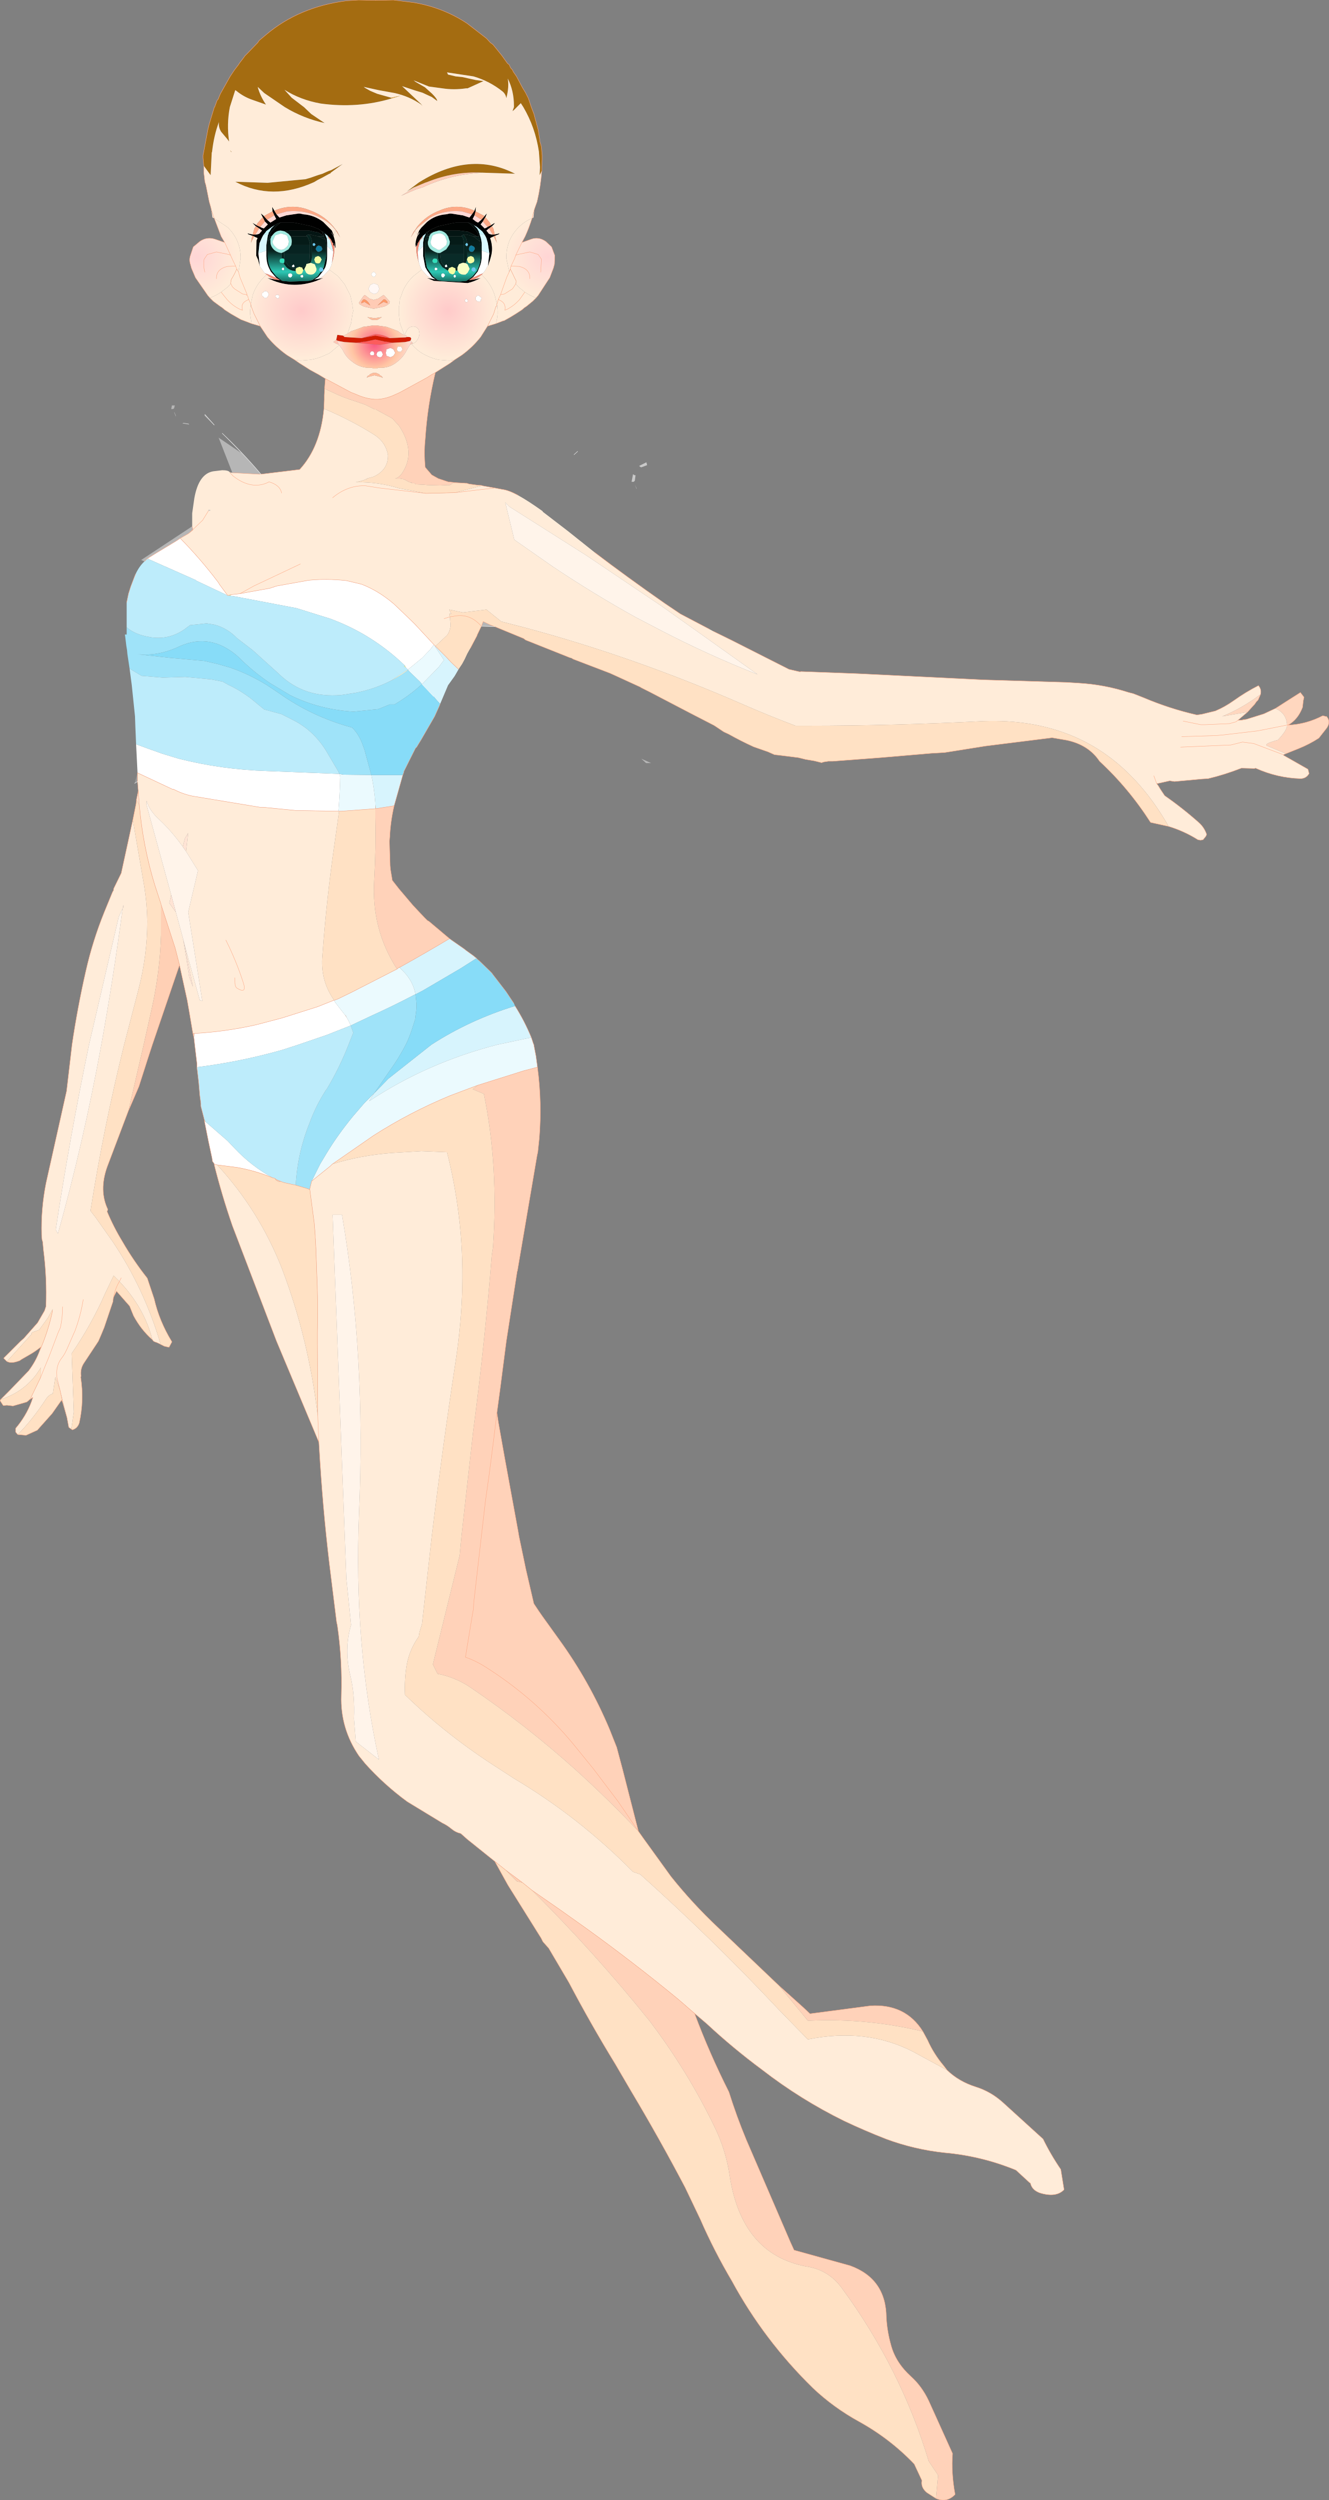 <?xml version="1.0" encoding="UTF-8" standalone="no"?>
<svg xmlns:xlink="http://www.w3.org/1999/xlink" height="345.35px" width="183.6px" xmlns="http://www.w3.org/2000/svg">
  <rect width="100%" height="100%" fill="#808080" stroke="none"/>
  <g transform="matrix(1.0, 0.0, 0.0, 1.0, 73.25, 172.15)">
    <path d="M100.9 -76.25 L100.55 -75.45 100.3 -75.2 100.1 -74.9 99.1 -73.8 95.6 -73.2 Q98.4 -74.35 100.9 -76.25 M102.95 -74.3 L104.9 -75.55 106.4 -76.5 106.9 -75.85 106.8 -75.35 106.7 -74.45 Q106.05 -72.75 104.7 -72.0 107.2 -72.1 109.5 -73.3 L109.85 -73.2 110.0 -73.2 Q110.65 -72.5 110.05 -71.6 L108.95 -70.2 Q107.65 -69.35 106.15 -68.75 L104.4 -68.05 101.9 -69.1 Q101.1 -69.35 103.3 -69.95 104.55 -71.3 104.55 -71.9 L104.55 -72.0 104.7 -72.0 104.55 -72.0 Q104.5 -73.6 102.95 -74.3" fill="#ffd7bf" fill-rule="evenodd" stroke="none"/>
    <path d="M-54.25 -64.2 L-54.65 -63.95 -54.25 -65.4 -54.25 -64.2" fill="#ffffff" fill-opacity="0.212" fill-rule="evenodd" stroke="none"/>
    <path d="M-21.15 -172.1 L-21.0 -172.1 -18.9 -172.15 -16.1 -171.8 Q-12.0 -171.1 -8.7 -168.9 L-6.05 -166.85 -5.5 -166.25 -5.15 -166.0 -3.9 -164.45 -3.15 -163.4 -2.9 -163.2 -2.75 -162.85 -2.65 -162.7 -2.45 -162.5 -2.35 -162.25 -1.9 -161.6 -1.05 -160.0 -0.65 -159.35 -0.25 -158.55 0.15 -157.35 0.55 -156.3 0.55 -156.25 1.1 -154.2 1.3 -152.95 1.35 -152.55 1.5 -152.05 1.55 -151.8 1.6 -151.2 1.65 -150.7 1.65 -150.4 1.65 -150.2 1.65 -150.15 1.6 -149.1 1.6 -148.55 1.3 -147.95 1.35 -149.05 1.2 -151.2 Q0.7 -154.55 -0.95 -157.35 L-1.3 -157.9 -1.85 -157.35 -2.25 -156.95 -2.45 -156.8 -2.25 -157.35 -2.25 -157.55 Q-2.25 -159.6 -3.1 -161.3 -2.9 -160.1 -3.3 -158.6 -3.4 -159.15 -3.8 -159.5 -5.6 -160.95 -7.85 -161.6 L-11.5 -162.15 -11.35 -161.85 -10.3 -161.6 -9.35 -161.5 -7.55 -161.1 -6.45 -160.95 -8.65 -159.95 -8.85 -159.95 Q-10.55 -159.7 -12.15 -159.95 L-14.0 -160.2 -16.1 -161.05 -15.85 -160.85 -14.55 -160.1 -13.55 -159.2 Q-12.85 -158.5 -12.85 -158.2 L-13.6 -158.75 -14.9 -159.35 -15.9 -159.65 -17.7 -160.25 -15.05 -157.75 -15.05 -157.7 Q-16.7 -158.85 -18.75 -159.3 L-20.95 -159.7 -23.0 -160.15 -22.8 -160.0 -22.1 -159.6 -21.15 -159.2 -19.2 -158.65 -19.15 -158.55 Q-23.85 -157.15 -28.95 -157.85 -31.75 -158.35 -33.95 -159.75 L-32.95 -158.65 -31.25 -157.35 -30.25 -156.4 -28.4 -155.15 Q-31.35 -155.8 -33.9 -157.35 L-36.75 -159.3 -37.65 -160.15 Q-37.3 -158.85 -36.5 -157.7 L-38.35 -158.35 Q-39.55 -158.75 -40.6 -159.6 L-40.75 -159.7 -41.5 -157.35 Q-41.95 -155.0 -41.6 -152.6 L-41.9 -153.0 -42.7 -153.95 Q-43.1 -154.6 -43.0 -155.3 -43.7 -153.45 -43.95 -151.2 L-44.0 -151.05 -44.15 -147.95 -45.1 -149.25 -45.2 -150.35 -45.2 -150.7 -45.1 -151.2 -44.55 -154.15 -44.35 -155.0 -43.65 -157.3 -43.6 -157.35 -43.25 -158.3 -43.1 -158.45 -42.95 -158.85 -42.8 -159.2 -41.45 -161.6 -40.85 -162.5 -40.35 -163.15 -40.15 -163.45 -39.65 -164.1 -39.4 -164.45 -39.05 -164.8 -37.65 -166.25 -37.45 -166.55 -36.5 -167.35 Q-31.95 -171.2 -25.35 -172.05 L-23.7 -172.15 -21.5 -172.1 -21.35 -172.1 -21.3 -172.1 -21.15 -172.15 -21.15 -172.1 M-6.7 -148.3 Q-10.55 -148.5 -14.25 -147.0 L-14.55 -146.9 -15.5 -146.5 -16.1 -146.25 -17.05 -145.7 -15.45 -146.9 -15.3 -147.0 Q-8.3 -151.35 -2.1 -148.15 L-6.6 -148.3 -6.7 -148.3 M-36.25 -146.9 L-31.05 -147.4 -30.35 -147.6 -29.35 -147.95 -28.7 -148.15 -28.15 -148.4 Q-27.85 -148.55 -27.5 -148.65 L-25.9 -149.5 -27.55 -148.3 -27.6 -148.2 -27.65 -148.2 -27.7 -148.15 -27.75 -148.15 -28.75 -147.6 -29.35 -147.3 -29.85 -147.0 Q-35.65 -144.35 -40.75 -147.05 L-36.35 -146.9 -36.25 -146.9" fill="#a46c11" fill-rule="evenodd" stroke="none"/>
    <path d="M-45.1 -149.25 L-44.15 -147.95 -44.0 -151.05 -43.95 -151.2 Q-43.7 -153.45 -43.0 -155.3 -43.1 -154.6 -42.7 -153.95 L-41.9 -153.0 -41.6 -152.6 Q-41.95 -155.0 -41.5 -157.35 L-40.75 -159.7 -40.6 -159.6 Q-39.55 -158.75 -38.35 -158.35 L-36.5 -157.7 Q-37.3 -158.85 -37.65 -160.15 L-36.75 -159.3 -33.9 -157.35 Q-31.35 -155.8 -28.4 -155.15 L-30.25 -156.4 -31.25 -157.35 -32.95 -158.65 -33.95 -159.75 Q-31.75 -158.35 -28.95 -157.85 -23.85 -157.15 -19.15 -158.55 L-17.85 -158.95 -19.2 -158.65 -21.15 -159.2 -22.1 -159.6 -22.8 -160.0 -23.0 -160.15 -20.95 -159.7 -18.75 -159.3 Q-16.7 -158.85 -15.05 -157.7 L-14.9 -157.5 -15.05 -157.75 -17.7 -160.25 -15.9 -159.65 -14.9 -159.35 -13.6 -158.75 -12.85 -158.2 Q-12.85 -158.5 -13.55 -159.2 L-14.55 -160.1 -15.85 -160.85 -16.1 -161.05 -14.0 -160.2 -12.15 -159.95 Q-10.55 -159.7 -8.85 -159.95 L-8.65 -159.95 -6.45 -160.95 -7.55 -161.1 -9.35 -161.5 -10.3 -161.6 -11.35 -161.85 -11.5 -162.15 -7.85 -161.6 Q-5.6 -160.95 -3.8 -159.5 -3.4 -159.15 -3.3 -158.6 -2.9 -160.1 -3.1 -161.3 -2.25 -159.6 -2.25 -157.55 L-2.25 -157.35 -2.45 -156.8 -2.25 -156.95 -1.85 -157.35 -1.3 -157.9 -0.95 -157.35 Q0.7 -154.55 1.2 -151.2 L1.35 -149.05 1.3 -147.95 1.6 -148.55 Q1.45 -146.45 0.95 -144.3 L0.7 -143.6 0.55 -143.2 0.55 -143.15 0.35 -142.4 0.35 -142.35 0.25 -142.0 Q-0.75 -141.6 -1.6 -140.75 -3.3 -139.05 -3.3 -136.6 L-3.3 -136.45 -2.9 -134.6 -2.75 -135.0 -2.05 -133.55 Q-1.85 -133.3 -2.0 -133.0 L-2.0 -132.95 -2.25 -132.55 -2.45 -132.25 -3.55 -131.55 -4.1 -131.45 -3.25 -133.85 -2.9 -134.6 -3.25 -133.85 -4.1 -131.45 -3.55 -131.55 -2.45 -132.25 -2.25 -132.55 -2.0 -132.95 -1.6 -132.5 -0.75 -131.8 0.0 -131.35 0.8 -131.0 0.35 -130.55 -0.5 -129.85 -0.8 -129.65 -1.15 -129.35 -2.0 -128.8 Q-2.7 -128.35 -3.35 -128.0 L-3.45 -127.95 Q-3.55 -127.85 -3.7 -127.85 L-4.75 -127.45 Q-4.55 -128.1 -4.5 -128.8 L-4.5 -129.2 -4.55 -129.8 -4.6 -130.15 -4.4 -130.8 -4.25 -130.7 Q-3.3 -130.3 -3.5 -129.3 L-3.15 -129.45 Q-2.2 -129.95 -1.45 -130.8 L-0.75 -131.8 -1.45 -130.8 Q-2.2 -129.95 -3.15 -129.45 L-3.5 -129.3 Q-3.3 -130.3 -4.25 -130.7 L-4.4 -130.8 -4.6 -130.15 -4.9 -131.35 Q-5.35 -132.8 -6.5 -134.0 L-6.7 -134.2 -6.5 -134.45 Q-6.15 -134.85 -5.95 -135.3 L-5.85 -135.4 -5.55 -136.3 -5.4 -136.85 Q-5.15 -137.85 -5.45 -138.95 L-5.55 -139.25 -5.4 -139.35 -5.05 -139.5 -4.65 -138.7 -4.6 -138.55 -4.85 -139.6 -4.35 -139.8 -4.25 -139.9 -4.9 -139.75 -5.1 -140.6 -5.3 -140.9 -5.0 -141.2 -4.9 -141.35 -5.4 -141.05 -5.55 -141.35 -6.2 -142.15 -6.0 -142.65 -6.3 -142.3 -7.55 -142.95 -7.55 -143.2 -7.5 -143.55 -7.7 -143.05 Q-10.15 -144.1 -12.45 -143.1 -14.35 -142.4 -15.6 -140.85 L-15.9 -140.4 -16.1 -140.15 -16.5 -139.35 -15.9 -140.3 -15.6 -139.7 -15.6 -139.6 -15.6 -139.65 -15.55 -139.6 Q-15.9 -138.8 -15.85 -138.0 L-15.8 -138.3 -15.75 -138.45 -15.75 -138.6 -15.75 -138.3 -15.75 -138.05 -15.65 -138.25 -15.75 -138.0 Q-15.75 -136.9 -15.35 -135.8 L-15.25 -135.45 -15.0 -134.9 -16.15 -134.0 Q-17.4 -132.8 -17.8 -131.35 L-18.0 -130.9 -18.1 -129.95 -18.15 -129.8 -18.15 -129.2 -18.15 -128.8 -18.0 -127.5 -17.45 -126.05 -17.3 -126.0 -17.3 -125.85 Q-17.8 -126.0 -18.25 -126.4 L-18.75 -126.6 -19.7 -126.95 -19.85 -127.0 -21.25 -127.2 -21.4 -127.2 -21.65 -127.2 -23.1 -127.0 -23.2 -126.95 -24.15 -126.6 -24.75 -126.4 -25.25 -126.05 -25.55 -125.9 -25.25 -126.05 -24.75 -127.5 -24.55 -128.8 -24.45 -129.2 -24.55 -129.8 -24.55 -129.95 -24.75 -130.9 -24.85 -131.35 -25.65 -132.9 -26.55 -134.0 -27.75 -134.9 -27.5 -135.45 -27.4 -135.8 Q-27.05 -136.9 -27.05 -138.0 L-27.1 -138.25 -27.05 -138.05 -27.05 -138.3 -27.05 -138.6 -27.0 -138.45 -27.0 -138.3 -26.95 -138.0 -26.9 -137.9 -26.9 -138.0 Q-26.9 -138.8 -27.2 -139.6 L-27.2 -139.65 -27.15 -139.65 -27.1 -139.6 -27.15 -139.7 -26.85 -140.3 -26.25 -139.35 -26.65 -140.15 -26.85 -140.4 Q-28.2 -142.3 -30.45 -143.1 -32.85 -144.1 -35.35 -143.05 L-35.65 -143.55 -35.6 -143.2 -35.6 -142.95 -36.8 -142.3 -37.2 -142.65 -36.95 -142.15 -37.65 -141.35 -37.85 -141.05 -38.35 -141.35 -38.2 -141.2 -37.9 -140.9 -38.1 -140.6 -38.35 -139.75 -39.05 -139.9 -38.95 -139.8 -38.4 -139.6 -38.6 -138.55 -38.55 -138.7 -38.15 -139.5 -37.85 -139.35 -37.8 -139.35 -37.65 -139.25 -37.8 -138.95 -37.85 -136.85 -37.6 -136.3 -37.35 -135.4 -37.3 -135.3 -36.7 -134.45 -36.4 -134.2 -36.65 -134.0 Q-37.9 -132.8 -38.35 -131.35 L-38.6 -130.15 -38.9 -130.8 -39.05 -131.3 -39.15 -131.35 -39.2 -131.45 -39.1 -131.45 -40.1 -133.85 -40.3 -134.6 -40.1 -133.85 -39.1 -131.45 -39.2 -131.45 -39.15 -131.35 -39.05 -131.3 -38.9 -130.8 -38.6 -130.15 -38.7 -129.2 -38.7 -128.8 -38.5 -127.45 -39.8 -127.95 -39.95 -128.0 -41.35 -128.8 -42.2 -129.35 -42.55 -129.65 -42.85 -129.85 -43.8 -130.55 -44.25 -131.0 -43.45 -131.35 -42.7 -131.8 -41.8 -132.5 -41.35 -132.95 -41.4 -133.0 -41.3 -133.55 Q-40.85 -134.25 -40.55 -135.0 L-40.3 -134.6 -40.0 -136.45 -40.0 -136.6 Q-40.05 -139.05 -41.8 -140.75 L-43.65 -142.0 -43.8 -142.35 -43.8 -142.4 -44.05 -143.15 -44.05 -143.2 -44.15 -143.6 -44.35 -144.3 -44.8 -146.55 -44.95 -147.05 -45.05 -147.95 -45.1 -148.3 -45.1 -149.25 M-10.45 -122.45 L-11.05 -122.0 -13.1 -120.7 Q-13.3 -120.55 -13.55 -120.45 L-14.25 -120.0 -18.0 -117.95 -18.55 -117.7 Q-19.8 -117.1 -21.0 -117.0 L-21.5 -117.0 Q-22.8 -117.1 -24.1 -117.7 L-24.75 -117.95 -28.3 -119.85 -28.55 -120.0 -29.3 -120.45 -30.4 -121.05 -31.9 -122.0 -32.55 -122.45 -31.9 -122.35 -31.6 -122.35 -30.4 -122.45 Q-29.4 -122.6 -28.55 -123.0 L-27.75 -123.35 -26.55 -124.35 -26.4 -124.5 -25.9 -123.8 Q-25.45 -122.8 -24.6 -122.2 -23.45 -121.25 -21.9 -121.35 L-21.65 -121.25 -21.55 -121.25 -21.4 -121.25 -21.35 -121.25 -21.25 -121.25 -20.95 -121.35 Q-19.45 -121.25 -18.35 -122.2 -17.55 -122.8 -17.05 -123.8 L-16.6 -124.55 -16.4 -124.65 -16.15 -124.35 Q-15.3 -123.45 -14.25 -123.0 -13.55 -122.65 -12.65 -122.45 L-11.35 -122.35 -11.05 -122.35 -10.45 -122.45 M-6.6 -105.05 L-4.9 -104.75 -3.85 -104.55 Q-3.0 -104.45 -1.7 -103.75 -0.25 -102.95 1.7 -101.55 L1.75 -101.45 5.2 -98.8 8.9 -95.85 Q13.3 -92.5 18.6 -88.8 L20.75 -87.35 24.75 -85.25 25.3 -84.95 27.75 -83.75 35.75 -79.7 37.05 -79.4 37.35 -79.35 37.35 -79.4 45.35 -79.1 62.6 -78.25 74.15 -77.9 75.75 -77.8 Q79.3 -77.6 82.7 -76.5 L83.3 -76.35 84.7 -75.8 Q88.35 -74.25 92.1 -73.4 L92.8 -73.5 94.65 -73.95 Q95.95 -74.5 97.15 -75.35 98.9 -76.6 100.6 -77.45 101.05 -76.95 100.9 -76.25 98.4 -74.35 95.6 -73.2 L99.1 -73.8 97.75 -72.65 98.4 -72.7 97.75 -72.65 97.5 -72.45 96.6 -72.2 93.2 -72.05 92.65 -72.05 90.2 -72.55 92.65 -72.05 93.2 -72.05 96.6 -72.2 97.5 -72.45 97.75 -72.65 98.4 -72.7 98.95 -72.8 101.35 -73.55 102.95 -74.3 Q104.5 -73.6 104.55 -72.0 L104.55 -71.9 Q104.55 -71.3 103.3 -69.95 101.1 -69.35 101.9 -69.1 L104.4 -68.05 104.05 -67.9 104.1 -67.8 104.2 -67.75 107.45 -65.9 107.6 -65.3 Q107.2 -64.6 106.4 -64.6 103.2 -64.7 100.2 -66.05 L100.05 -66.0 98.25 -66.05 Q95.95 -65.15 93.65 -64.6 L92.8 -64.55 89.0 -64.2 88.35 -64.3 86.55 -63.9 86.75 -63.65 87.05 -63.15 87.65 -62.25 Q90.1 -60.55 92.35 -58.55 93.1 -57.9 93.45 -56.9 L93.35 -56.65 92.95 -56.15 92.6 -56.1 92.25 -56.15 Q90.35 -57.35 88.2 -58.0 82.75 -67.55 74.15 -70.8 69.0 -72.75 62.75 -72.55 50.15 -71.9 38.35 -71.9 L36.65 -71.9 Q32.95 -73.3 29.4 -74.85 14.4 -81.4 -0.7 -85.45 L-4.0 -86.3 -6.05 -87.95 -9.3 -87.55 -11.2 -87.95 -10.9 -87.35 -11.2 -87.35 -11.1 -86.95 -11.0 -85.75 Q-11.1 -84.9 -11.5 -84.4 L-13.1 -82.9 -13.3 -83.1 -15.9 -85.9 -16.4 -86.4 -18.8 -88.7 Q-20.95 -90.55 -23.3 -91.45 L-25.4 -91.95 Q-28.1 -92.25 -30.6 -92.0 L-35.05 -91.2 -35.95 -90.9 -40.1 -90.15 -41.4 -90.0 -41.7 -89.9 -41.8 -89.9 -42.95 -91.45 -43.05 -91.65 Q-45.55 -94.95 -48.35 -97.8 L-47.3 -98.4 -47.15 -98.5 -46.6 -98.95 -46.6 -99.0 -46.7 -99.45 -46.7 -101.25 -46.4 -103.35 Q-45.8 -106.7 -43.8 -107.05 L-42.55 -107.2 Q-41.65 -107.2 -41.5 -106.9 L-41.15 -106.85 -37.45 -106.65 -37.2 -106.65 -31.85 -107.3 Q-29.0 -110.4 -28.5 -115.7 -24.6 -114.05 -21.4 -112.0 -19.95 -111.0 -19.65 -109.3 -19.6 -107.25 -21.65 -106.3 L-22.75 -106.0 -22.5 -106.05 -22.55 -106.0 Q-23.25 -105.7 -24.1 -105.55 -21.0 -105.6 -18.1 -104.7 L-14.4 -104.0 -10.4 -104.1 -6.95 -105.0 -6.6 -105.05 M57.6 113.8 Q59.2 115.35 61.55 116.1 63.65 116.75 65.35 118.3 L70.85 123.3 Q71.9 125.45 73.3 127.5 L73.75 130.3 Q72.65 131.45 70.4 130.75 69.3 130.35 69.1 129.4 L69.0 129.35 67.1 127.6 Q62.35 125.65 57.25 125.2 53.05 124.75 49.15 123.3 46.2 122.15 43.35 120.8 37.35 117.85 32.05 113.75 28.0 110.75 24.35 107.35 L22.7 105.95 20.45 104.0 Q14.25 98.9 7.8 94.25 L4.0 91.55 0.25 88.95 -1.05 87.9 -3.4 86.15 -4.9 84.95 -8.7 81.9 -9.6 81.1 Q-10.3 80.95 -10.9 80.45 -11.5 79.95 -12.15 79.65 L-17.0 76.7 Q-20.2 74.35 -22.8 71.45 L-23.65 70.4 Q-26.25 66.6 -26.1 62.05 -25.95 57.15 -26.65 52.35 L-26.75 51.9 -27.75 43.85 Q-28.7 35.85 -29.15 27.85 L-29.2 27.05 -35.05 13.1 -41.15 -2.85 Q-42.6 -7.05 -43.65 -11.25 L-43.65 -11.35 -43.25 -11.25 Q-37.4 -4.9 -34.25 3.2 -30.6 12.85 -29.35 23.45 L-29.4 13.4 -29.4 13.1 -29.4 11.9 Q-29.3 7.6 -29.5 3.4 L-29.6 0.5 -29.65 -0.45 -29.7 -1.2 -29.7 -1.5 -29.85 -3.3 -30.45 -7.85 -30.45 -7.95 -30.2 -9.0 -27.6 -11.1 -27.35 -11.35 Q-23.55 -12.55 -19.1 -12.9 L-15.05 -13.15 -11.5 -13.0 Q-10.4 -8.7 -9.85 -4.1 -8.7 5.35 -10.3 15.85 -12.15 28.0 -13.6 40.05 L-14.95 52.15 -15.3 53.3 -15.4 53.9 Q-16.65 55.65 -17.05 57.75 -17.4 59.8 -17.3 61.95 -11.5 67.6 -4.25 72.2 L-2.25 73.5 Q6.75 78.85 14.2 86.4 L15.2 86.75 Q25.2 95.7 34.35 105.45 L38.35 109.55 Q46.4 107.9 52.9 111.25 L57.6 113.8 M-46.6 -29.4 L-47.1 -32.35 -47.4 -34.05 -48.45 -38.85 -48.45 -38.95 -48.5 -39.05 -49.05 -41.2 -51.0 -47.2 -51.0 -47.25 -51.7 -49.4 -51.85 -49.85 Q-53.5 -55.2 -54.0 -60.9 L-54.15 -62.9 -54.15 -62.95 -54.25 -64.2 -54.25 -65.4 -49.35 -63.1 -49.3 -63.15 Q-48.1 -62.5 -46.7 -62.2 L-37.35 -60.65 -36.9 -60.65 -32.35 -60.2 -26.5 -60.1 -26.4 -60.1 -27.05 -55.5 Q-28.15 -47.9 -28.7 -40.25 -29.05 -36.8 -27.1 -34.0 L-29.35 -33.1 -34.25 -31.55 -37.85 -30.6 Q-42.05 -29.65 -46.4 -29.4 L-46.6 -29.4 M-51.05 13.55 Q-51.5 13.3 -51.85 13.2 L-52.05 13.1 -52.2 12.9 Q-53.3 8.5 -56.75 4.85 L-56.5 4.35 -56.75 4.85 -57.55 4.05 -58.7 6.45 Q-60.6 10.8 -63.35 14.8 L-63.05 22.9 -63.4 25.25 -63.75 25.0 -64.0 23.65 -64.95 19.9 -65.6 18.05 -65.95 20.35 Q-66.5 20.5 -66.9 21.1 -68.8 24.0 -70.8 26.0 L-71.1 25.65 -71.1 25.45 -71.1 25.15 Q-69.65 23.45 -68.9 21.45 L-68.7 20.85 -69.1 21.15 -67.75 18.35 -67.6 18.05 -67.6 18.0 -67.6 16.75 -68.2 17.65 Q-70.05 20.15 -73.15 21.15 L-72.05 20.05 -69.3 17.2 Q-68.35 15.95 -67.8 14.5 -66.65 11.9 -66.05 9.2 L-66.0 8.85 -65.95 8.65 -66.65 9.9 -67.85 11.55 -68.85 11.9 -68.9 12.15 -72.3 15.9 -72.75 15.45 -70.4 13.1 -69.95 12.7 -68.05 10.55 -67.1 8.9 -66.9 8.3 Q-66.75 4.4 -67.25 0.5 L-67.35 -0.6 -67.45 -0.95 -67.5 -1.6 Q-67.6 -5.15 -66.9 -8.7 L-64.05 -21.45 -63.3 -27.85 Q-62.55 -32.95 -61.4 -38.0 -60.45 -42.2 -58.85 -46.15 L-57.7 -48.95 -57.55 -49.2 -57.55 -49.4 -56.5 -51.55 -54.9 -58.9 -53.5 -50.75 Q-52.95 -47.85 -52.9 -44.9 -52.9 -40.1 -54.15 -35.35 L-56.1 -27.85 Q-58.95 -16.35 -60.75 -4.9 L-60.05 -4.0 -57.65 -0.6 Q-53.3 5.9 -51.05 13.55 M86.55 -63.9 L86.15 -65.0 86.55 -63.9 M0.15 -100.25 L-2.85 -102.15 -3.45 -102.75 -2.2 -97.6 3.1 -93.9 Q8.7 -90.15 14.55 -86.9 L18.1 -85.05 Q24.45 -81.75 31.25 -79.05 L31.4 -79.0 23.05 -84.95 18.05 -88.5 7.8 -95.4 0.15 -100.25 M90.0 -70.4 L94.8 -70.55 95.85 -70.65 100.5 -71.2 103.05 -71.7 104.55 -72.0 103.05 -71.7 100.5 -71.2 95.85 -70.65 94.8 -70.55 90.0 -70.4 M104.05 -67.9 L99.95 -69.45 98.4 -69.65 96.8 -69.25 89.85 -68.95 96.8 -69.25 98.4 -69.65 99.95 -69.45 104.05 -67.9 M-14.55 -146.9 L-15.5 -146.5 -16.1 -146.15 -17.85 -145.1 -15.75 -146.0 -14.8 -146.3 Q-11.05 -148.05 -6.7 -148.3 L-6.6 -148.3 -2.1 -148.15 Q-8.3 -151.35 -15.3 -147.0 L-15.45 -146.9 -17.05 -145.7 -16.1 -146.25 -15.5 -146.5 -14.55 -146.9 M-41.25 -151.15 L-41.3 -151.2 -41.45 -151.4 -41.35 -151.2 -41.3 -151.15 -41.25 -151.15 M-36.25 -146.9 L-36.35 -146.9 -40.75 -147.05 Q-35.65 -144.35 -29.85 -147.0 L-29.35 -147.3 -28.75 -147.6 -27.75 -148.15 -27.7 -148.15 -27.65 -148.2 -27.6 -148.2 -27.55 -148.3 -25.9 -149.5 -27.5 -148.65 Q-27.85 -148.55 -28.15 -148.4 L-28.7 -148.15 -29.35 -147.95 -30.35 -147.6 -31.05 -147.4 -36.25 -146.9 M-26.75 -146.5 L-27.3 -146.8 -26.75 -146.5 M-22.9 -131.4 L-23.15 -131.1 -23.65 -130.35 -23.6 -130.15 -23.25 -129.95 -22.95 -129.8 -22.05 -129.6 -21.65 -129.5 -20.2 -129.8 -19.85 -129.95 -19.45 -130.25 -19.4 -130.5 -19.95 -131.1 -20.25 -131.4 -20.3 -131.4 -20.4 -131.3 -20.5 -131.25 -21.0 -130.9 -21.55 -130.75 -21.6 -130.7 -21.65 -130.7 -21.7 -130.75 -22.2 -130.9 -22.65 -131.25 -22.7 -131.3 -22.9 -131.4 M-42.7 -131.8 L-41.9 -130.8 Q-41.15 -129.95 -40.15 -129.45 L-39.75 -129.3 Q-40.05 -130.3 -39.05 -130.7 L-38.9 -130.8 -39.05 -130.7 Q-40.05 -130.3 -39.75 -129.3 L-40.15 -129.45 Q-41.15 -129.95 -41.9 -130.8 L-42.7 -131.8 M-39.2 -131.45 L-39.75 -131.55 -40.85 -132.25 -41.15 -132.55 -41.35 -132.95 -41.15 -132.55 -40.85 -132.25 -39.75 -131.55 -39.2 -131.45 M-22.35 -120.1 L-21.55 -120.3 -21.5 -120.3 -20.7 -120.1 -20.45 -120.0 -20.35 -119.95 -20.5 -120.15 -20.7 -120.3 -20.75 -120.3 -20.85 -120.45 -21.3 -120.65 -21.7 -120.65 -22.15 -120.45 -22.25 -120.3 -22.35 -120.3 -22.5 -120.15 -22.6 -119.95 -22.55 -120.0 -22.35 -120.1 M-4.4 -130.8 L-4.1 -131.45 -4.4 -130.8 M-21.65 -134.6 L-21.85 -134.45 -21.95 -134.25 -21.85 -134.05 -21.65 -133.9 -21.6 -133.9 Q-21.5 -133.9 -21.4 -134.05 L-21.3 -134.25 -21.4 -134.45 -21.6 -134.6 -21.65 -134.6 M-21.65 -133.0 L-22.1 -132.8 -22.35 -132.25 -22.1 -131.8 -21.65 -131.55 -21.55 -131.55 Q-21.3 -131.55 -21.05 -131.8 L-20.85 -132.25 -21.05 -132.8 -21.55 -133.0 -21.65 -133.0 M-21.95 -128.0 L-21.65 -127.95 -21.3 -127.95 -21.05 -128.0 -20.5 -128.35 -21.5 -128.2 -21.55 -128.2 -22.5 -128.35 -21.95 -128.0 M-27.3 -103.4 Q-25.2 -105.15 -22.75 -105.05 L-20.85 -104.75 -14.4 -104.0 -20.85 -104.75 -22.75 -105.05 Q-25.2 -105.15 -27.3 -103.4 M-4.9 -104.75 L-10.4 -104.1 -4.9 -104.75 M-11.9 -86.7 L-11.1 -86.95 -11.9 -86.7 M-34.35 -104.05 Q-34.55 -105.15 -36.1 -105.6 L-36.25 -105.5 Q-38.55 -104.45 -41.05 -106.4 L-41.5 -106.9 -41.05 -106.4 Q-38.55 -104.45 -36.25 -105.5 L-36.1 -105.6 Q-34.55 -105.15 -34.35 -104.05 M-44.15 -101.65 L-44.4 -101.75 -44.45 -101.6 -44.15 -101.65 M-31.75 -94.25 L-38.2 -91.2 -40.1 -90.15 -38.2 -91.2 -31.75 -94.25 M-44.45 -101.6 L-45.25 -100.3 -46.6 -99.0 -45.25 -100.3 -44.45 -101.6 M-47.55 -54.55 L-47.25 -57.1 -47.7 -56.35 -48.0 -55.2 Q-49.5 -57.3 -51.2 -58.9 -52.6 -60.15 -53.0 -61.55 L-53.0 -60.95 -49.6 -48.55 -49.85 -47.4 -48.95 -46.15 -47.95 -42.45 -47.5 -39.75 -47.1 -37.2 -46.6 -35.85 -47.8 -41.85 -47.15 -39.45 -45.65 -34.0 -45.3 -33.9 -47.25 -46.15 -45.9 -51.9 -47.55 -54.55 M-56.3 -46.7 L-56.2 -46.8 -56.2 -47.15 -56.3 -46.7 -56.85 -45.5 -60.95 -27.85 Q-63.6 -15.1 -65.55 -2.3 L-65.25 -1.75 Q-61.75 -14.2 -59.25 -27.85 -57.6 -37.0 -56.3 -46.7 M-40.8 -37.1 L-40.8 -36.5 Q-40.8 -35.85 -40.5 -35.65 -39.1 -34.8 -39.65 -36.45 -40.6 -39.4 -42.05 -42.3 -40.6 -39.4 -39.65 -36.45 -39.1 -34.8 -40.5 -35.65 -40.8 -35.85 -40.8 -36.5 L-40.8 -37.1 M-27.3 -4.35 L-25.4 45.9 -24.75 52.3 Q-25.75 55.65 -24.85 59.3 -24.2 62.0 -24.35 65.25 L-24.1 68.4 -20.9 70.9 Q-24.4 54.95 -23.65 36.8 -22.7 15.0 -26.0 -4.35 L-27.3 -4.35 M-29.35 23.45 L-29.2 27.05 -29.35 23.45 M-64.6 8.35 Q-64.6 9.8 -64.9 11.2 L-65.25 12.0 -66.5 15.3 -67.1 16.75 -67.6 18.0 -67.1 16.75 -66.5 15.3 -65.25 12.0 -64.9 11.2 Q-64.6 9.8 -64.6 8.35 M-61.75 7.35 Q-62.1 9.55 -62.9 11.7 L-63.15 12.25 -64.0 14.2 -64.3 14.8 -64.55 15.2 -64.85 15.6 Q-65.5 16.55 -65.4 17.8 L-65.4 18.1 -64.95 19.9 -65.4 18.1 -65.4 17.8 Q-65.5 16.55 -64.85 15.6 L-64.55 15.2 -64.3 14.8 -64.0 14.2 -63.15 12.25 -62.9 11.7 Q-62.1 9.55 -61.75 7.35 M-67.6 16.75 L-66.6 15.45 -67.6 16.75" fill="#ffecd9" fill-rule="evenodd" stroke="none"/>
    <path d="M-21.3 -172.1 L-21.35 -172.1 -21.35 -172.15 -21.3 -172.1 M-43.6 -157.35 L-43.65 -157.3 -43.65 -157.35 -43.6 -157.35 M-19.15 -158.55 L-19.2 -158.65 -17.85 -158.95 -19.15 -158.55 M-15.05 -157.7 L-15.05 -157.75 -14.9 -157.5 -15.05 -157.7" fill="#ecaa3e" fill-rule="evenodd" stroke="none"/>
    <path d="M-15.6 -139.7 L-15.45 -140.05 -15.35 -140.3 -15.05 -140.7 -14.25 -141.5 Q-13.1 -142.45 -11.6 -142.55 L-11.15 -142.65 -10.9 -142.65 -9.3 -142.4 -8.4 -142.1 -8.05 -142.55 -7.7 -143.05 -7.5 -143.55 -7.55 -143.2 -7.55 -142.95 -7.7 -142.4 -7.95 -141.9 -7.5 -141.55 -7.2 -141.4 -7.15 -141.45 -6.75 -141.8 -6.3 -142.3 -6.0 -142.65 -6.2 -142.15 -6.55 -141.55 -6.85 -141.15 -6.3 -140.6 -6.05 -140.7 -5.9 -140.8 -5.4 -141.05 -4.9 -141.35 -5.0 -141.2 -5.3 -140.9 -5.7 -140.6 -6.05 -140.3 -5.7 -139.85 -5.35 -139.75 -5.2 -139.75 -4.9 -139.75 -4.25 -139.9 -4.35 -139.8 -4.85 -139.6 -5.05 -139.5 -5.4 -139.35 -5.55 -139.25 -5.45 -138.95 Q-5.15 -137.85 -5.4 -136.85 L-5.55 -136.3 -5.85 -135.4 -5.65 -137.15 -5.85 -138.55 -6.05 -139.25 -6.25 -139.65 -6.6 -140.15 -6.65 -140.2 -7.35 -140.8 -7.8 -141.05 -7.85 -141.15 -7.9 -141.15 -8.5 -141.4 -8.6 -141.4 -10.3 -141.4 -10.85 -141.3 -12.7 -140.9 -13.6 -140.5 -13.9 -140.3 -13.95 -140.3 -14.15 -140.15 -14.4 -140.05 -14.4 -139.95 -14.4 -139.9 -14.8 -139.6 -15.2 -139.1 -15.5 -138.6 -15.55 -138.55 -15.6 -138.3 -15.6 -138.25 -15.65 -138.25 -15.75 -138.05 -15.75 -138.3 -15.75 -138.6 -15.75 -138.45 -15.8 -138.3 -15.85 -138.0 Q-15.9 -138.8 -15.55 -139.6 L-15.35 -139.9 -15.3 -140.1 -15.6 -139.65 -15.6 -139.6 -15.6 -139.7 M-12.75 -133.45 L-12.25 -133.35 -9.85 -133.25 -8.8 -133.35 -8.7 -133.45 -8.45 -133.45 -7.75 -133.55 -6.85 -133.75 Q-7.75 -133.25 -8.65 -133.05 L-13.3 -133.35 -14.25 -133.75 -13.6 -133.65 -13.1 -133.55 -12.75 -133.45 M-35.6 -142.95 L-35.6 -143.2 -35.65 -143.55 -35.35 -143.05 -35.05 -142.55 -34.65 -142.1 -33.7 -142.4 -32.05 -142.65 -31.8 -142.65 -31.35 -142.55 Q-29.85 -142.45 -28.6 -141.5 L-27.4 -140.3 -27.3 -140.05 -27.15 -139.7 -27.1 -139.6 -27.15 -139.65 -27.2 -139.65 -27.5 -140.1 -27.4 -139.9 -27.2 -139.6 Q-26.9 -138.8 -26.9 -138.0 L-26.9 -137.9 -26.95 -138.0 -27.0 -138.3 -27.0 -138.45 -27.05 -138.6 -27.05 -138.3 -27.05 -138.05 -27.1 -138.25 -27.1 -138.2 -27.2 -138.3 -27.2 -138.55 -27.3 -138.6 -27.55 -139.1 -28.0 -139.6 -28.4 -139.9 -28.45 -139.95 -28.45 -140.05 -28.7 -140.15 -28.95 -140.3 -29.2 -140.5 -30.2 -140.9 -32.1 -141.3 -32.65 -141.4 -34.5 -141.4 -34.55 -141.4 -35.2 -141.15 -35.3 -141.05 -35.7 -140.8 -36.5 -140.2 -36.5 -140.15 -36.9 -139.65 -37.1 -139.25 -37.4 -138.55 -37.55 -137.15 -37.35 -135.4 -37.6 -136.3 -37.85 -136.85 -37.8 -138.95 -37.65 -139.25 -37.8 -139.35 -37.85 -139.35 -38.15 -139.5 -38.4 -139.6 -38.95 -139.8 -39.05 -139.9 -38.35 -139.75 -37.95 -139.75 -37.85 -139.75 -37.45 -139.85 -37.05 -140.3 -37.45 -140.6 -37.9 -140.9 -38.2 -141.2 -38.35 -141.35 -37.85 -141.05 -37.3 -140.8 -37.1 -140.7 -36.8 -140.6 -36.25 -141.15 -36.65 -141.55 -36.95 -142.15 -37.2 -142.65 -36.8 -142.3 -36.35 -141.8 -35.95 -141.45 -35.9 -141.4 -35.65 -141.55 -35.1 -141.9 -35.35 -142.4 -35.6 -142.95 M-34.25 -133.35 L-33.2 -133.25 -30.6 -133.35 -30.15 -133.45 -29.8 -133.55 -29.2 -133.65 -28.6 -133.75 -29.55 -133.35 Q-33.05 -132.1 -36.3 -133.75 L-35.35 -133.55 -34.55 -133.45 -34.25 -133.35" fill="#000000" fill-rule="evenodd" stroke="none"/>
    <path d="M-8.05 -142.55 L-9.45 -142.95 Q-11.9 -143.2 -13.9 -142.05 L-15.45 -140.8 -15.9 -140.3 -16.5 -139.35 -16.1 -140.15 -15.9 -140.4 -15.6 -140.85 Q-14.35 -142.4 -12.45 -143.1 -10.15 -144.1 -7.7 -143.05 L-8.05 -142.55 M-5.05 -139.5 L-4.85 -139.6 -4.6 -138.55 -4.65 -138.7 -5.05 -139.5 M-4.9 -139.75 L-5.2 -139.75 -5.7 -140.6 -5.3 -140.9 -5.1 -140.6 -4.9 -139.75 M-5.4 -141.05 L-5.9 -140.8 -6.55 -141.55 -6.2 -142.15 -5.55 -141.35 -5.4 -141.05 M-6.3 -142.3 L-6.75 -141.8 -7.7 -142.4 -7.55 -142.95 -6.3 -142.3 M-35.6 -142.95 L-35.35 -142.4 -36.35 -141.8 -36.8 -142.3 -35.6 -142.95 M-36.95 -142.15 L-36.65 -141.55 -37.3 -140.8 -37.85 -141.05 -37.65 -141.35 -36.95 -142.15 M-37.9 -140.9 L-37.45 -140.6 -37.95 -139.75 -38.35 -139.75 -38.1 -140.6 -37.9 -140.9 M-38.4 -139.6 L-38.15 -139.5 -38.55 -138.7 -38.6 -138.55 -38.4 -139.6 M-35.05 -142.55 L-35.35 -143.05 Q-32.85 -144.1 -30.45 -143.1 -28.2 -142.3 -26.85 -140.4 L-26.65 -140.15 -26.25 -139.35 -26.85 -140.3 Q-27.65 -141.4 -28.95 -142.05 -31.05 -143.2 -33.6 -142.95 L-35.05 -142.55" fill="#fda986" fill-rule="evenodd" stroke="none"/>
    <path d="M-14.8 -139.6 L-14.4 -139.9 -14.7 -139.2 -14.85 -139.25 -14.95 -139.25 -14.8 -139.6 M-7.8 -141.05 L-7.35 -140.8 -6.65 -140.2 -6.6 -140.15 -6.25 -139.65 -7.0 -139.85 -7.1 -140.05 -7.1 -140.15 -7.35 -140.6 -7.7 -140.95 -7.8 -141.05 M-36.9 -139.65 L-36.5 -140.15 -36.5 -140.2 -35.7 -140.8 -35.3 -141.05 -35.4 -140.95 -35.75 -140.6 -36.0 -140.15 -36.1 -140.05 -36.15 -139.85 -36.9 -139.65 M-28.4 -139.9 L-28.0 -139.6 -27.85 -139.25 -27.95 -139.25 -28.1 -139.2 -28.4 -139.9" fill="#c4f5ff" fill-rule="evenodd" stroke="none"/>
    <path d="M-14.4 -139.9 L-14.4 -139.95 -14.4 -140.05 -14.15 -140.15 -13.95 -140.3 -14.0 -140.2 -14.15 -140.05 -14.15 -139.9 -14.25 -139.7 -14.25 -139.65 -14.3 -139.6 -14.35 -139.5 -14.45 -139.2 -14.5 -139.1 -14.5 -139.05 -14.5 -138.85 -14.55 -138.15 -14.55 -136.75 -14.3 -135.35 -14.25 -135.15 -13.45 -134.0 -12.75 -133.45 -13.1 -133.55 -13.6 -133.9 -14.25 -134.8 -14.5 -135.25 -14.8 -136.8 -14.8 -138.15 -14.8 -138.3 -14.8 -138.45 -14.8 -138.65 -14.7 -139.2 -14.4 -139.9 M-8.6 -141.4 L-8.5 -141.4 -7.9 -141.15 -7.85 -141.15 -7.8 -141.05 -7.7 -140.95 -7.35 -140.6 -7.1 -140.15 -7.1 -140.05 -7.0 -139.85 -6.95 -139.65 Q-6.7 -139.05 -6.7 -138.3 L-6.7 -137.55 -6.7 -136.8 Q-6.7 -135.9 -7.05 -135.15 L-7.25 -134.65 -7.85 -133.9 -8.05 -133.75 -8.45 -133.45 -8.7 -133.45 Q-8.35 -133.65 -7.95 -134.0 L-7.35 -134.75 -7.2 -135.1 Q-6.85 -135.85 -6.85 -136.75 L-6.85 -138.15 -6.95 -138.8 -6.95 -138.85 -7.1 -139.5 -7.2 -139.75 -7.25 -139.9 -7.3 -140.05 -7.65 -140.5 -7.9 -140.8 -7.95 -140.9 -8.5 -141.35 -8.6 -141.4 M-35.3 -141.05 L-35.2 -141.15 -34.55 -141.4 -34.5 -141.4 -34.55 -141.35 -35.1 -140.9 -35.2 -140.8 -35.4 -140.5 -35.8 -140.05 -35.85 -139.9 -35.95 -139.75 -36.0 -139.5 -36.25 -138.85 -36.25 -138.8 -36.25 -138.15 -36.25 -136.75 Q-36.25 -135.85 -35.9 -135.1 L-35.7 -134.75 -35.1 -134.0 -34.25 -133.35 -34.55 -133.45 -35.05 -133.75 -35.2 -133.9 -35.85 -134.65 -36.1 -135.15 Q-36.45 -135.9 -36.45 -136.8 L-36.45 -137.55 -36.45 -138.3 -36.25 -139.65 -36.15 -139.85 -36.1 -140.05 -36.0 -140.15 -35.75 -140.6 -35.4 -140.95 -35.3 -141.05 M-28.95 -140.3 L-28.7 -140.15 -28.45 -140.05 -28.45 -139.95 -28.4 -139.9 -28.1 -139.2 -28.05 -138.65 -28.05 -138.45 -28.05 -138.3 -28.05 -138.15 -28.05 -136.8 Q-28.05 -135.95 -28.3 -135.25 L-28.55 -134.8 -29.25 -133.9 -29.8 -133.55 -30.15 -133.45 -29.35 -134.0 -28.95 -134.6 Q-28.8 -134.6 -28.7 -134.7 L-28.55 -134.85 -28.65 -135.1 -28.55 -135.15 -28.5 -135.35 -28.2 -136.75 -28.2 -138.15 -28.25 -138.85 -28.3 -139.05 -28.3 -139.1 -28.4 -139.2 -28.5 -139.5 -28.55 -139.6 -28.55 -139.65 -28.55 -139.7 -28.65 -139.9 -28.7 -139.9 -28.7 -140.05 -28.8 -140.2 -28.95 -140.3" fill="#020d0c" fill-rule="evenodd" stroke="none"/>
    <path d="M-13.95 -140.3 L-13.9 -140.3 -13.6 -140.5 -12.7 -140.9 -10.85 -141.3 -10.3 -141.4 -8.6 -141.4 -8.5 -141.35 -7.95 -140.9 -7.9 -140.8 -7.65 -140.5 -7.3 -140.05 -7.25 -139.9 -7.2 -139.75 -7.1 -139.5 -7.35 -139.5 -7.8 -139.75 -8.1 -139.9 -8.6 -140.15 -9.75 -140.3 -11.75 -140.3 -12.35 -140.3 -12.55 -140.3 -12.65 -140.3 -13.35 -140.1 -13.45 -140.05 -13.6 -140.05 -14.3 -139.6 -14.25 -139.65 -14.25 -139.7 -14.15 -139.9 -14.15 -140.05 -14.0 -140.2 -13.95 -140.3 M-34.5 -141.4 L-32.65 -141.4 -32.1 -141.3 -30.2 -140.9 -29.2 -140.5 -28.95 -140.3 -28.8 -140.2 -28.7 -140.05 -28.7 -139.9 -28.65 -139.9 -28.55 -139.7 -28.55 -139.65 -28.55 -139.6 -29.3 -140.05 -29.85 -140.15 -30.5 -140.3 -31.2 -140.3 -33.25 -140.3 -33.95 -140.2 -34.45 -140.3 Q-35.05 -140.3 -35.45 -139.85 L-35.75 -139.5 -36.0 -139.5 -35.95 -139.75 -35.85 -139.9 -35.8 -140.05 -35.4 -140.5 -35.2 -140.8 -35.1 -140.9 -34.55 -141.35 -34.5 -141.4" fill="#010302" fill-rule="evenodd" stroke="none"/>
    <path d="M-6.25 -139.65 L-6.05 -139.25 -5.85 -138.55 -5.65 -137.15 -6.7 -137.55 -6.7 -138.3 Q-6.7 -139.05 -6.95 -139.65 L-7.0 -139.85 -6.25 -139.65 M-14.95 -139.25 L-14.85 -139.25 -14.7 -139.2 -14.8 -138.65 -14.8 -138.45 -14.8 -138.3 -14.8 -138.15 -14.95 -138.0 -15.55 -137.4 -15.45 -138.0 -15.2 -139.0 -14.95 -139.25 M-37.55 -137.15 L-37.4 -138.55 -37.1 -139.25 -36.9 -139.65 -36.15 -139.85 -36.25 -139.65 -36.45 -138.3 -36.45 -137.55 -37.55 -137.15 M-28.1 -139.2 L-27.95 -139.25 -27.85 -139.25 -27.65 -139.0 -27.35 -138.0 -27.2 -137.4 -27.9 -138.0 -28.05 -138.15 -28.05 -138.3 -28.05 -138.45 -28.05 -138.65 -28.1 -139.2" fill="#d9f9ff" fill-rule="evenodd" stroke="none"/>
    <path d="M-14.35 -139.5 L-13.95 -139.5 -14.0 -139.25 -14.5 -139.05 -14.5 -139.1 -14.45 -139.2 -14.35 -139.5 M-11.2 -138.3 L-11.15 -138.45 -11.1 -138.75 -11.35 -139.5 -9.4 -139.5 -9.25 -139.15 -9.15 -138.55 -9.15 -138.3 -11.2 -138.3 M-7.35 -139.5 L-7.1 -139.5 -6.95 -138.85 -6.95 -138.8 -7.85 -139.5 -7.95 -139.5 -7.35 -139.5 M-36.0 -139.5 L-35.75 -139.5 -35.9 -139.1 -36.25 -138.8 -36.25 -138.85 -36.0 -139.5 M-28.3 -139.05 L-29.3 -139.5 -28.5 -139.5 -28.4 -139.2 -28.3 -139.1 -28.3 -139.05 M-30.45 -138.3 L-33.0 -138.3 -32.95 -138.75 Q-32.95 -139.2 -33.1 -139.5 L-30.8 -139.5 -30.6 -139.1 -30.45 -138.55 -30.45 -138.3" fill="#051b18" fill-rule="evenodd" stroke="none"/>
    <path d="M-13.45 -140.05 L-13.75 -139.85 -13.95 -139.5 -14.35 -139.5 -14.3 -139.6 -13.6 -140.05 -13.45 -140.05 M-11.35 -139.5 L-11.6 -139.85 Q-12.0 -140.25 -12.55 -140.3 L-12.35 -140.3 -11.75 -140.3 -9.75 -140.3 -8.6 -140.15 -8.1 -139.9 -7.8 -139.75 -7.35 -139.5 -7.95 -139.5 -8.15 -139.6 -8.8 -139.75 -8.85 -139.75 -9.2 -139.75 -9.5 -139.6 -9.4 -139.5 -11.35 -139.5 M-33.95 -140.2 L-33.25 -140.3 -31.2 -140.3 -30.5 -140.3 -29.85 -140.15 -29.3 -140.05 -28.55 -139.6 -28.5 -139.5 -29.3 -139.5 -30.4 -139.75 -30.6 -139.75 -30.95 -139.65 -30.8 -139.5 -33.1 -139.5 -33.4 -139.85 -33.95 -140.2" fill="#041513" fill-rule="evenodd" stroke="none"/>
    <path d="M-8.5 -137.75 L-8.4 -138.1 -8.2 -138.25 -8.1 -138.25 -7.8 -138.1 Q-7.65 -138.0 -7.65 -137.75 L-7.8 -137.5 Q-7.9 -137.35 -8.1 -137.35 L-8.3 -137.4 -8.4 -137.5 -8.5 -137.75 M-28.85 -138.1 L-28.7 -137.75 -28.85 -137.5 -29.2 -137.35 -29.4 -137.4 -29.5 -137.5 -29.65 -137.75 -29.5 -138.1 -29.25 -138.25 -29.2 -138.25 -28.85 -138.1" fill="#117b9d" fill-rule="evenodd" stroke="none"/>
    <path d="M-14.55 -146.9 L-14.25 -147.0 Q-10.55 -148.5 -6.7 -148.3 -11.05 -148.05 -14.8 -146.3 L-15.75 -146.0 -17.85 -145.1 -16.1 -146.15 -15.5 -146.5 -14.55 -146.9" fill="#ffcdb9" fill-rule="evenodd" stroke="none"/>
    <path d="M-13.95 -139.5 L-13.75 -139.85 -13.45 -140.05 -13.35 -140.1 -12.65 -140.3 -12.55 -140.3 Q-12.0 -140.25 -11.6 -139.85 L-11.35 -139.5 -11.1 -138.75 -11.15 -138.45 -11.2 -138.3 -11.6 -137.7 -12.45 -137.2 -12.65 -137.2 -12.75 -137.2 Q-13.3 -137.35 -13.75 -137.7 -14.2 -138.15 -14.15 -138.75 L-14.0 -139.25 -13.95 -139.5 M-12.65 -139.9 L-13.0 -139.85 -13.45 -139.65 -13.55 -139.5 -13.75 -138.8 Q-13.8 -138.4 -13.45 -138.05 L-12.75 -137.65 -12.65 -137.65 -12.45 -137.65 -11.9 -138.05 -11.6 -138.3 -11.5 -138.75 -11.5 -138.8 -11.75 -139.5 -11.9 -139.65 Q-12.2 -139.95 -12.65 -139.9 M-35.75 -139.5 L-35.45 -139.85 Q-35.05 -140.3 -34.45 -140.3 L-33.95 -140.2 -33.4 -139.85 -33.1 -139.5 Q-32.95 -139.2 -32.95 -138.75 L-33.0 -138.3 -33.4 -137.7 -34.0 -137.35 -34.35 -137.2 -34.45 -137.2 Q-35.05 -137.3 -35.45 -137.7 -35.9 -138.15 -35.9 -138.75 L-35.9 -139.1 -35.75 -139.5 M-33.6 -139.55 L-33.65 -139.65 -33.9 -139.75 -34.45 -139.9 -35.2 -139.65 -35.3 -139.5 -35.35 -139.35 -35.6 -138.8 Q-35.6 -138.4 -35.2 -138.05 -34.9 -137.7 -34.45 -137.65 L-34.35 -137.65 -34.0 -137.75 -33.65 -138.05 -33.45 -138.3 -33.35 -138.8 -33.55 -139.5 -33.6 -139.55" fill="#a0e9df" fill-rule="evenodd" stroke="none"/>
    <path d="M-15.65 -138.25 L-15.6 -138.25 -15.6 -138.3 -15.55 -138.55 -15.5 -138.6 -15.2 -139.1 -14.8 -139.6 -14.95 -139.25 -15.2 -139.0 -15.45 -138.0 -15.55 -137.4 -15.45 -136.2 -15.35 -135.8 Q-15.75 -136.9 -15.75 -138.0 L-15.65 -138.25 M-28.0 -139.6 L-27.55 -139.1 -27.3 -138.6 -27.2 -138.55 -27.2 -138.3 -27.1 -138.2 -27.1 -138.25 -27.05 -138.0 Q-27.05 -136.9 -27.4 -135.8 L-27.35 -136.2 -27.2 -137.4 -27.35 -138.0 -27.65 -139.0 -27.85 -139.25 -28.0 -139.6 M-36.4 -134.2 L-36.7 -134.45 -36.5 -134.35 -36.3 -134.3 -35.05 -133.75 -34.55 -133.45 -35.35 -133.55 -35.95 -133.85 -36.4 -134.2 M-6.5 -134.45 L-6.7 -134.2 -7.2 -133.85 -7.75 -133.55 -8.45 -133.45 -8.05 -133.75 -6.8 -134.3 -6.65 -134.35 -6.5 -134.45" fill="#f28c77" fill-rule="evenodd" stroke="none"/>
    <path d="M-43.65 -11.35 L-43.65 -11.4 -43.9 -11.75 -43.95 -12.15 -44.45 -14.5 -45.0 -17.25 -44.9 -17.25 -41.8 -14.55 -40.85 -13.55 Q-38.5 -11.05 -35.55 -9.45 -37.95 -10.45 -40.5 -10.9 L-43.25 -11.25 -43.65 -11.35 M-46.05 -25.3 L-46.35 -27.85 -46.45 -28.75 -46.4 -29.4 Q-42.05 -29.65 -37.85 -30.6 L-34.25 -31.55 -29.35 -33.1 -27.1 -34.0 -26.95 -33.7 -25.55 -31.9 -25.35 -31.6 -25.1 -31.15 -24.8 -30.5 -28.1 -29.2 -32.05 -27.85 -34.2 -27.15 Q-40.0 -25.5 -46.0 -24.75 L-46.05 -25.3 M-54.25 -65.4 L-54.45 -69.35 -52.95 -68.8 -50.85 -68.05 -48.55 -67.35 Q-42.6 -65.85 -36.35 -65.65 L-26.35 -65.25 -26.25 -64.85 Q-26.3 -62.5 -26.5 -60.1 L-32.35 -60.2 -36.9 -60.65 -37.35 -60.65 -46.7 -62.2 Q-48.1 -62.5 -49.3 -63.15 L-49.35 -63.1 -54.25 -65.4 M-5.65 -137.15 L-5.85 -135.4 -5.95 -135.3 Q-6.15 -134.85 -6.5 -134.45 L-6.65 -134.35 -6.8 -134.3 -8.05 -133.75 -7.85 -133.9 -7.25 -134.65 -7.05 -135.15 Q-6.7 -135.9 -6.7 -136.8 L-6.7 -137.55 -5.65 -137.15 M-12.65 -139.9 Q-12.2 -139.95 -11.9 -139.65 L-11.75 -139.5 -11.5 -138.8 -11.5 -138.75 -11.6 -138.3 -11.9 -138.05 -12.45 -137.65 -12.65 -137.65 -12.75 -137.65 -13.45 -138.05 Q-13.8 -138.4 -13.75 -138.8 L-13.55 -139.5 -13.45 -139.65 -13.0 -139.85 -12.65 -139.9 M-15.55 -137.4 L-14.95 -138.0 -14.8 -138.15 -14.8 -136.8 -14.5 -135.25 -14.25 -134.8 -13.6 -133.9 -13.1 -133.55 -13.6 -133.65 -14.25 -134.05 -15.0 -134.9 -15.25 -135.45 -15.35 -135.8 -15.45 -136.2 -15.55 -137.4 M-37.35 -135.4 L-37.55 -137.15 -36.45 -137.55 -36.45 -136.8 Q-36.45 -135.9 -36.1 -135.15 L-35.85 -134.65 -35.2 -133.9 -35.05 -133.75 -36.3 -134.3 -36.5 -134.35 -36.7 -134.45 -37.3 -135.3 -37.35 -135.4 M-33.6 -139.55 L-33.55 -139.5 -33.35 -138.8 -33.45 -138.3 -33.65 -138.05 -34.0 -137.75 -34.35 -137.65 -34.45 -137.65 Q-34.9 -137.7 -35.2 -138.05 -35.6 -138.4 -35.6 -138.8 L-35.35 -139.35 -35.3 -139.5 -35.2 -139.65 -34.45 -139.9 -33.9 -139.75 -33.65 -139.65 -33.6 -139.55 M-28.05 -138.15 L-27.9 -138.0 -27.2 -137.4 -27.35 -136.2 -27.4 -135.8 -27.5 -135.45 -27.75 -134.9 -28.55 -134.05 -29.2 -133.65 -29.8 -133.55 -29.25 -133.9 -28.55 -134.8 -28.3 -135.25 Q-28.05 -135.95 -28.05 -136.8 L-28.05 -138.15 M-32.55 -135.4 L-32.6 -135.25 -32.7 -135.25 -32.85 -135.25 -32.95 -135.4 -32.85 -135.5 -32.7 -135.65 -32.6 -135.5 -32.55 -135.4 M-33.4 -133.9 L-33.45 -134.15 -33.4 -134.35 -33.15 -134.4 -32.95 -134.35 -32.85 -134.15 -32.95 -133.9 -33.15 -133.8 -33.4 -133.9 M-31.35 -134.0 L-31.35 -133.9 -31.4 -133.85 -31.5 -133.8 -31.7 -133.85 -31.75 -134.0 -31.7 -134.15 -31.6 -134.15 -31.5 -134.2 -31.4 -134.15 -31.35 -134.0 M-34.35 -135.0 L-34.25 -135.15 -34.15 -135.2 -34.0 -135.15 -34.0 -135.0 -34.0 -134.9 -34.0 -134.85 -34.15 -134.8 -34.25 -134.85 -34.35 -135.0 M-37.05 -131.45 L-37.05 -131.65 -36.65 -131.95 Q-36.25 -131.95 -36.15 -131.55 L-36.1 -131.45 -36.35 -131.05 -36.65 -130.95 -37.05 -131.3 -37.05 -131.45 M-34.7 -131.1 L-34.75 -130.95 -34.9 -130.9 -35.2 -131.15 -35.2 -131.3 -35.1 -131.4 -34.9 -131.45 -34.75 -131.4 -34.7 -131.3 -34.7 -131.1 M-10.25 -134.0 L-10.3 -133.9 -10.3 -133.85 -10.45 -133.8 -10.55 -133.85 -10.6 -134.0 -10.55 -134.15 -10.45 -134.2 -10.3 -134.15 -10.25 -134.0 M-8.65 -130.7 L-8.6 -130.55 -8.7 -130.45 -8.85 -130.4 -9.05 -130.55 -8.95 -130.8 -8.85 -130.9 -8.65 -130.7 M-7.3 -131.3 L-7.15 -131.35 -6.7 -131.0 -6.7 -130.95 -6.8 -130.8 -6.85 -130.55 Q-7.3 -130.35 -7.55 -130.8 L-7.55 -131.05 -7.35 -131.3 -7.3 -131.3 M-11.8 -135.45 L-11.75 -135.5 -11.6 -135.65 -11.5 -135.5 -11.45 -135.4 -11.45 -135.35 -11.5 -135.25 -11.55 -135.25 -11.6 -135.25 -11.75 -135.25 -11.8 -135.4 -11.8 -135.45 M-12.9 -135.15 L-12.8 -135.0 -12.85 -134.9 -12.9 -134.85 -13.05 -134.8 -13.2 -134.85 -13.2 -135.0 -13.2 -135.15 -13.15 -135.15 -13.05 -135.2 -12.9 -135.15 M-11.9 -134.35 L-11.75 -134.15 -11.9 -133.9 -12.05 -133.8 -12.25 -133.9 -12.3 -134.15 -12.25 -134.35 -12.05 -134.4 -11.9 -134.35 M-21.65 -134.6 L-21.6 -134.6 -21.4 -134.45 -21.3 -134.25 -21.4 -134.05 Q-21.5 -133.9 -21.6 -133.9 L-21.65 -133.9 -21.85 -134.05 -21.95 -134.25 -21.85 -134.45 -21.65 -134.6 M-21.85 -123.65 L-21.6 -123.55 -21.55 -123.3 -21.6 -123.1 -21.85 -123.05 -22.05 -123.1 -22.15 -123.3 -22.05 -123.55 -21.85 -123.65 M-21.25 -123.2 L-21.1 -123.55 -20.8 -123.65 Q-20.6 -123.7 -20.5 -123.55 L-20.35 -123.2 -20.5 -122.9 Q-20.6 -122.8 -20.8 -122.8 L-21.1 -122.9 -21.25 -123.2 M-19.85 -123.9 L-19.3 -124.1 -18.9 -123.9 -18.65 -123.4 -18.9 -123.0 -19.3 -122.8 -19.85 -123.0 -19.95 -123.4 -19.85 -123.9 M-17.8 -124.25 L-17.65 -123.9 -17.8 -123.65 Q-17.85 -123.55 -18.05 -123.55 L-18.35 -123.65 -18.4 -123.9 -18.35 -124.25 -18.05 -124.3 -17.8 -124.25 M-13.3 -83.1 L-13.85 -82.4 -14.9 -81.3 -15.2 -81.05 -16.85 -79.7 -16.9 -79.65 -16.95 -79.7 -17.15 -79.9 -17.3 -80.2 Q-21.8 -84.55 -27.65 -86.7 L-32.3 -88.15 -40.7 -89.75 -41.4 -89.85 -41.4 -90.0 -40.1 -90.15 -35.95 -90.9 -35.05 -91.2 -30.6 -92.0 Q-28.1 -92.25 -25.4 -91.95 L-23.3 -91.45 Q-20.95 -90.55 -18.8 -88.7 L-16.4 -86.4 -15.9 -85.9 -13.3 -83.1 M-41.8 -89.9 L-46.15 -91.95 -46.15 -92.0 -52.8 -94.95 -52.65 -95.15 -51.6 -95.8 -48.95 -97.4 -48.35 -97.8 Q-45.55 -94.95 -43.05 -91.65 L-42.95 -91.45 -41.8 -89.9" fill="#ffffff" fill-rule="evenodd" stroke="none"/>
    <path d="M-12.45 -137.2 L-11.6 -137.7 -11.2 -138.3 -9.15 -138.3 -9.15 -137.05 -12.45 -137.05 -12.45 -137.2 M-34.0 -137.05 L-34.0 -137.35 -33.4 -137.7 -33.0 -138.3 -30.45 -138.3 -30.45 -137.05 -34.0 -137.05" fill="#072321" fill-rule="evenodd" stroke="none"/>
    <path d="M-12.75 -137.2 L-12.65 -137.2 -12.45 -137.2 -12.45 -137.05 -12.35 -136.2 -12.25 -135.9 -11.95 -135.5 -11.9 -135.5 -11.8 -135.45 -11.8 -135.4 -11.75 -135.25 -11.6 -135.25 -11.55 -135.25 -11.2 -135.15 -11.35 -134.8 -11.35 -134.75 -12.15 -135.25 -12.6 -135.9 -12.75 -136.5 -12.75 -136.75 -12.75 -137.2 M-9.2 -139.75 L-8.85 -139.25 -8.7 -138.55 -8.75 -138.6 -8.9 -138.5 -8.95 -138.4 -8.95 -138.3 -8.9 -138.25 -8.75 -138.15 -8.7 -138.15 -8.7 -136.75 -8.7 -136.45 -8.75 -136.3 -8.9 -135.8 -9.25 -135.85 -9.3 -135.85 -9.25 -135.9 -9.15 -136.3 -9.15 -136.75 -9.15 -137.05 -9.15 -138.3 -9.15 -138.55 -9.25 -139.15 -9.4 -139.5 -9.5 -139.6 -9.2 -139.75 M-10.05 -134.8 L-10.3 -134.75 -10.3 -134.8 -10.35 -135.1 -10.05 -135.2 -10.05 -135.0 -10.05 -134.8 M-30.6 -139.75 L-30.4 -139.55 -30.3 -139.35 Q-30.15 -139.0 -30.15 -138.45 L-30.15 -136.75 -30.15 -136.5 -30.3 -135.9 -30.3 -135.85 -30.85 -135.7 -30.7 -135.9 -30.5 -136.2 -30.5 -136.3 -30.45 -137.05 -30.45 -138.3 -30.45 -138.55 -30.6 -139.1 -30.8 -139.5 -30.95 -139.65 -30.6 -139.75 M-31.2 -134.95 L-31.35 -134.85 -31.5 -135.15 -31.5 -135.2 -31.0 -135.5 -30.95 -135.5 -31.2 -135.0 -31.2 -134.95 M-32.4 -134.7 Q-33.2 -134.75 -33.7 -135.25 L-34.0 -135.65 -34.1 -135.8 -34.0 -135.85 -33.95 -136.1 -34.0 -136.4 -34.25 -136.45 -34.3 -136.45 -34.35 -136.75 -34.35 -137.2 -34.0 -137.35 -34.0 -137.05 -34.0 -136.75 -33.95 -136.3 -33.75 -135.9 -33.65 -135.8 -33.55 -135.65 -33.45 -135.5 Q-33.0 -135.1 -32.4 -135.0 L-32.4 -134.8 -32.4 -134.7" fill="#062420" fill-rule="evenodd" stroke="none"/>
    <path d="M-8.7 -138.55 L-8.65 -138.5 -8.6 -138.45 -8.6 -138.4 -8.6 -138.3 -8.65 -138.25 -8.7 -138.15 -8.75 -138.15 -8.9 -138.25 -8.95 -138.3 -8.95 -138.4 -8.9 -138.5 -8.75 -138.6 -8.7 -138.55 M-28.95 -134.6 L-29.1 -134.7 -29.2 -134.85 -29.1 -135.15 -28.95 -135.25 -28.7 -135.15 -28.65 -135.1 -28.55 -134.85 -28.7 -134.7 Q-28.8 -134.6 -28.95 -134.6 M-30.05 -138.3 L-30.05 -138.4 -30.05 -138.5 -29.85 -138.6 -29.75 -138.5 -29.7 -138.45 -29.65 -138.4 -29.7 -138.3 -29.75 -138.25 -29.85 -138.15 -30.05 -138.25 -30.05 -138.3 M-7.8 -135.25 L-7.6 -135.15 -7.5 -134.85 -7.6 -134.7 -7.8 -134.6 -8.05 -134.7 -8.15 -134.85 -8.05 -135.15 -7.8 -135.25" fill="#69c8ef" fill-rule="evenodd" stroke="none"/>
    <path d="M-8.7 -136.45 L-8.6 -136.65 -8.2 -136.8 -7.85 -136.65 -7.7 -136.3 Q-7.7 -136.05 -7.85 -135.9 L-8.2 -135.75 Q-8.45 -135.75 -8.6 -135.9 L-8.75 -136.3 -8.7 -136.45 M-10.3 -134.75 L-10.45 -134.4 Q-10.55 -134.25 -10.8 -134.25 L-11.15 -134.4 -11.35 -134.75 -11.35 -134.8 -11.2 -135.15 -11.15 -135.15 -10.8 -135.3 -10.45 -135.15 -10.35 -135.1 -10.3 -134.8 -10.3 -134.75 M-31.35 -134.85 L-31.35 -134.8 -31.5 -134.4 Q-31.7 -134.25 -31.9 -134.25 -32.15 -134.25 -32.3 -134.4 L-32.4 -134.7 -32.4 -134.8 -32.4 -135.0 -32.3 -135.15 -31.9 -135.3 -31.5 -135.2 -31.5 -135.15 -31.35 -134.85 M-29.7 -136.65 L-29.3 -136.8 -29.0 -136.65 -28.8 -136.3 -29.0 -135.9 Q-29.1 -135.75 -29.3 -135.75 -29.55 -135.75 -29.7 -135.9 L-29.85 -136.3 -29.7 -136.65 M-41.4 -90.0 L-41.4 -89.85 -41.7 -89.9 -41.4 -90.0 M-17.3 -80.2 L-17.15 -79.9 -17.45 -80.15 -17.3 -80.2" fill="#f4ffa4" fill-rule="evenodd" stroke="none"/>
    <path d="M-11.8 -135.45 L-11.9 -135.5 -11.95 -135.5 -12.25 -135.9 -12.35 -136.2 -12.45 -137.05 -9.15 -137.05 -9.15 -136.75 -9.15 -136.3 -9.25 -135.9 -9.3 -135.85 -9.5 -135.8 -9.85 -135.65 -10.05 -135.2 -10.35 -135.1 -10.45 -135.15 -10.8 -135.3 -11.15 -135.15 -11.2 -135.15 -11.55 -135.25 -11.5 -135.25 -11.45 -135.35 -11.45 -135.4 -11.5 -135.5 -11.6 -135.65 -11.75 -135.5 -11.8 -135.45 M-34.0 -137.05 L-30.45 -137.05 -30.5 -136.3 -30.5 -136.2 -30.7 -135.9 -30.85 -135.7 -30.95 -135.65 -30.95 -135.5 -31.0 -135.5 -31.5 -135.2 -31.9 -135.3 -32.3 -135.15 -32.4 -135.0 Q-33.0 -135.1 -33.45 -135.5 L-33.55 -135.65 -33.65 -135.8 -33.75 -135.9 -33.95 -136.3 -34.0 -136.75 -34.0 -137.05 M-32.55 -135.4 L-32.6 -135.5 -32.7 -135.65 -32.85 -135.5 -32.95 -135.4 -32.85 -135.25 -32.7 -135.25 -32.6 -135.25 -32.55 -135.4" fill="#092b28" fill-rule="evenodd" stroke="none"/>
    <path d="M-8.9 -135.8 L-8.65 -135.65 -8.35 -135.0 -8.65 -134.45 -8.95 -134.2 -9.25 -134.2 Q-9.55 -134.2 -9.85 -134.45 L-10.05 -134.8 -10.05 -135.0 -10.05 -135.2 -9.85 -135.65 -9.5 -135.8 -9.3 -135.85 -9.25 -135.85 -8.9 -135.8 M-30.3 -135.85 L-29.75 -135.65 -29.5 -135.0 Q-29.5 -134.7 -29.75 -134.45 -29.95 -134.2 -30.3 -134.2 -30.7 -134.2 -30.95 -134.45 L-31.2 -134.95 -31.2 -135.0 -30.95 -135.5 -30.95 -135.65 -30.85 -135.7 -30.3 -135.85" fill="#f8ffc4" fill-rule="evenodd" stroke="none"/>
    <path d="M-13.2 -136.45 L-12.9 -136.4 -12.8 -136.1 -12.9 -135.85 -13.2 -135.8 -13.4 -135.85 -13.55 -136.1 -13.4 -136.4 -13.2 -136.45 M-34.1 -135.8 L-34.25 -135.8 -34.55 -135.85 -34.65 -136.1 -34.55 -136.4 -34.3 -136.45 -34.25 -136.45 -34.0 -136.4 -33.95 -136.1 -34.0 -135.85 -34.1 -135.8" fill="#30deba" fill-rule="evenodd" stroke="none"/>
    <path d="M-4.9 -85.6 L-6.75 -85.65 -6.7 -85.75 -6.5 -86.3 -5.55 -85.85 -4.9 -85.6 M-53.3 -94.6 L-53.75 -94.8 -46.7 -99.45 -46.6 -99.0 -46.6 -98.95 -47.15 -98.5 -46.6 -99.0 -47.15 -98.5 -47.3 -98.4 -48.35 -97.8 -48.95 -97.4 -51.6 -95.8 -52.65 -95.15 -52.85 -95.05 -53.3 -94.6 M-41.15 -106.85 L-43.05 -111.7 -39.95 -109.6 -42.55 -112.3 Q-39.7 -109.6 -37.2 -106.65 L-37.45 -106.65 -41.15 -106.85 M16.0 -66.75 L15.35 -67.35 16.7 -66.75 16.0 -66.75 M-49.5 -116.15 L-49.1 -116.15 -49.2 -115.75 -49.35 -115.65 -49.6 -115.65 -49.5 -116.15 M-43.65 -113.45 L-43.65 -113.4 -45.0 -114.75 -44.95 -114.9 -43.65 -113.45 M-47.1 -113.5 L-48.05 -113.65 -47.9 -113.75 -47.2 -113.65 -47.1 -113.5 M-49.15 -115.2 L-48.95 -114.75 -48.95 -114.6 -49.2 -115.2 -49.15 -115.2" fill="#ffffff" fill-opacity="0.424" fill-rule="evenodd" stroke="none"/>
    <path d="M16.15 -107.9 L15.35 -107.6 15.2 -107.65 15.05 -107.8 16.05 -108.3 16.15 -107.9 M14.3 -106.55 L14.55 -106.5 14.45 -105.75 14.3 -105.6 14.0 -105.6 14.2 -106.65 14.3 -106.6 14.3 -106.55 M14.7 -104.7 L14.7 -104.6 14.45 -105.2 14.7 -104.7 M-44.15 -101.65 L-44.45 -101.6 -44.4 -101.75 -44.15 -101.65" fill="#ffffff" fill-opacity="0.573" fill-rule="evenodd" stroke="none"/>
    <path d="M-26.8 -125.2 Q-26.65 -125.1 -26.55 -125.1 L-26.5 -125.05 -26.55 -125.05 -26.65 -125.0 -26.45 -124.55 -26.85 -124.7 -27.1 -124.85 -27.2 -124.9 -27.15 -124.95 -26.8 -125.2 M-16.6 -124.55 L-16.5 -124.75 -16.5 -124.8 -16.45 -124.9 -16.2 -124.75 -16.2 -124.7 -16.4 -124.65 -16.6 -124.55" fill="#ffc7b5" fill-rule="evenodd" stroke="none"/>
    <path d="M-25.9 -125.8 L-25.8 -125.75 -25.65 -125.6 -23.3 -125.45 -22.5 -125.6 -21.4 -125.8 -20.35 -125.6 -19.4 -125.45 -17.25 -125.55 -17.0 -125.6 Q-16.2 -125.65 -16.55 -125.1 L-16.6 -125.05 -17.3 -124.9 -19.05 -124.8 -19.9 -124.95 -20.0 -124.95 -20.15 -124.95 -20.2 -125.0 -20.25 -125.0 -21.4 -125.25 -22.8 -124.95 -23.0 -124.95 -23.3 -124.9 -23.35 -124.9 -23.5 -124.85 -23.55 -124.85 -24.1 -124.8 -25.65 -124.9 -26.5 -125.05 -26.55 -125.1 Q-26.65 -125.1 -26.8 -125.2 L-26.65 -125.9 -25.9 -125.8" fill="#d01d04" fill-rule="evenodd" stroke="none"/>
    <path d="M-13.1 -120.7 Q-14.2 -116.15 -14.5 -111.5 -14.7 -109.6 -14.5 -107.6 L-13.6 -106.55 -12.7 -106.05 -11.35 -105.6 -10.4 -105.5 -8.9 -105.4 -9.0 -105.4 -10.7 -105.4 -11.1 -105.15 -11.4 -105.15 -12.45 -105.1 -14.2 -105.15 -14.7 -105.2 -15.75 -105.25 -15.85 -105.25 -15.95 -105.4 -16.4 -105.4 -16.35 -105.5 -16.5 -105.5 -16.7 -105.55 -17.45 -105.95 -18.0 -106.05 -18.35 -106.05 -18.65 -106.05 Q-18.1 -106.2 -17.7 -106.8 -15.75 -109.7 -18.1 -113.3 L-19.05 -114.35 -21.35 -115.6 -21.5 -115.6 -22.8 -116.25 -24.25 -116.75 Q-25.85 -117.25 -27.2 -117.9 L-28.4 -118.45 -28.4 -118.65 -28.3 -119.85 -24.75 -117.95 -24.1 -117.7 Q-22.8 -117.1 -21.5 -117.0 L-21.0 -117.0 Q-19.8 -117.1 -18.55 -117.7 L-18.0 -117.95 -14.25 -120.0 -13.55 -120.45 Q-13.3 -120.55 -13.1 -120.7 M-18.8 -60.85 Q-19.3 -58.7 -19.4 -56.55 L-19.45 -55.95 -19.35 -52.6 -19.3 -52.05 -19.05 -50.55 -18.15 -49.4 -16.2 -47.1 -14.65 -45.45 -14.2 -45.0 -14.0 -44.9 -11.15 -42.5 Q-14.5 -40.5 -18.0 -38.55 L-18.1 -38.55 -18.4 -38.3 Q-22.0 -43.85 -21.55 -50.7 -21.3 -55.0 -21.4 -59.2 L-21.4 -60.45 -21.35 -60.45 -18.8 -60.85 M1.0 -24.75 Q1.65 -19.85 1.25 -14.9 L1.05 -13.0 0.95 -12.55 -1.75 3.3 -1.75 3.4 -1.8 3.45 -3.3 13.1 -4.1 19.3 -4.6 23.0 -4.4 24.3 -3.5 29.35 -1.65 39.45 -1.55 40.05 -0.6 44.6 0.5 49.35 1.2 50.4 1.65 51.05 3.95 54.25 Q8.2 60.1 11.0 66.8 L11.95 69.2 12.75 72.2 14.95 80.8 Q10.7 76.3 6.15 72.2 -0.65 66.1 -8.3 60.9 -10.4 59.5 -12.8 59.05 L-13.45 57.75 -9.75 42.7 -9.5 40.05 -7.9 25.7 Q-6.3 13.55 -5.3 1.15 L-5.15 0.2 Q-4.35 -11.0 -6.4 -21.05 L-7.95 -21.7 -7.25 -22.25 -0.9 -24.25 1.0 -24.75 M34.35 102.1 L37.75 105.15 38.65 106.0 47.0 104.9 Q51.85 104.6 54.25 108.45 46.55 106.6 38.65 106.95 L38.35 106.95 34.35 102.1 M22.7 105.95 Q24.75 111.45 27.45 116.8 28.5 120.15 29.85 123.4 L35.95 137.55 36.45 138.65 44.2 140.8 Q49.15 142.6 49.2 147.95 49.3 149.85 49.85 151.8 50.5 154.2 52.6 156.1 54.1 157.45 55.05 159.45 L58.35 166.75 Q58.15 169.45 58.7 172.4 57.55 173.6 56.05 172.95 L56.35 169.75 55.05 167.8 Q51.2 155.0 43.05 143.9 41.2 141.35 38.1 140.9 29.2 139.2 27.55 128.35 27.05 124.9 25.45 121.6 21.7 113.85 16.45 106.95 8.9 97.55 0.25 88.95 L4.0 91.55 7.8 94.25 Q14.25 98.9 20.45 104.0 L22.7 105.95 M14.95 80.8 L12.15 76.7 8.75 72.2 5.95 68.75 Q0.75 62.5 -6.1 58.15 -7.5 57.25 -8.95 56.75 L-7.95 50.65 -7.85 50.15 -7.8 49.2 -6.75 40.05 -6.2 35.3 -5.65 31.35 -5.0 26.3 -4.6 23.0 -5.0 26.3 -5.65 31.35 -6.2 35.3 -6.75 40.05 -7.8 49.2 -7.85 50.15 -7.95 50.65 -8.95 56.75 Q-7.5 57.25 -6.1 58.15 0.75 62.5 5.95 68.75 L8.75 72.2 12.15 76.7 14.95 80.8" fill="#ffd2b9" fill-rule="evenodd" stroke="none"/>
    <path d="M-8.9 -105.4 L-8.75 -105.4 -8.45 -105.3 -7.35 -105.15 -6.7 -105.1 -6.6 -105.05 -6.95 -105.0 -10.4 -104.1 -14.4 -104.0 -18.1 -104.7 Q-21.0 -105.6 -24.1 -105.55 -23.25 -105.7 -22.55 -106.0 L-22.5 -106.05 -22.75 -106.0 -21.65 -106.3 Q-19.6 -107.25 -19.65 -109.3 -19.95 -111.0 -21.4 -112.0 -24.6 -114.05 -28.5 -115.7 L-28.45 -116.95 -28.45 -117.55 -28.4 -118.45 -27.2 -117.9 Q-25.85 -117.25 -24.25 -116.75 L-22.8 -116.25 -21.5 -115.6 -21.35 -115.6 -19.05 -114.35 -18.1 -113.3 Q-15.75 -109.7 -17.7 -106.8 -18.1 -106.2 -18.65 -106.05 L-18.35 -106.05 -18.0 -106.05 -17.45 -105.95 -16.7 -105.55 -16.5 -105.5 -16.35 -105.5 -16.4 -105.4 -15.95 -105.4 -15.85 -105.25 -15.75 -105.25 -14.7 -105.2 -14.2 -105.15 -12.45 -105.1 -11.4 -105.15 -11.1 -105.15 -10.7 -105.4 -9.0 -105.4 -8.9 -105.4 M88.2 -58.0 L85.7 -58.55 Q82.65 -63.3 78.65 -67.0 77.15 -69.25 74.15 -69.9 L72.1 -70.25 62.9 -69.1 57.25 -68.2 55.45 -68.1 48.4 -67.5 41.8 -67.0 41.2 -67.0 40.55 -66.9 40.25 -66.8 39.25 -67.05 38.05 -67.25 37.05 -67.5 34.25 -67.85 33.75 -67.9 32.85 -68.3 30.85 -69.0 Q29.1 -69.8 27.4 -70.75 L26.75 -71.05 25.4 -71.95 22.1 -73.65 16.45 -76.6 15.35 -77.15 15.2 -77.25 11.05 -79.15 5.95 -81.1 5.7 -81.25 5.5 -81.3 -0.65 -83.75 -0.9 -83.95 -4.9 -85.6 -5.55 -85.85 -6.5 -86.3 -6.7 -85.75 -6.75 -85.65 Q-8.4 -87.55 -10.7 -87.0 L-11.1 -86.95 -10.7 -87.0 Q-8.4 -87.55 -6.75 -85.65 L-7.35 -84.4 -7.35 -84.35 -8.25 -82.65 -8.45 -82.3 -8.7 -81.85 -9.05 -81.1 -9.4 -80.45 -9.9 -79.7 -10.95 -80.7 -11.6 -81.4 -12.65 -82.45 -13.1 -82.9 -11.5 -84.4 Q-11.1 -84.9 -11.0 -85.75 L-11.1 -86.95 -11.2 -87.35 -10.9 -87.35 -11.2 -87.95 -9.3 -87.55 -6.05 -87.95 -4.0 -86.3 -0.7 -85.45 Q14.4 -81.4 29.4 -74.85 32.95 -73.3 36.65 -71.9 L38.35 -71.9 Q50.15 -71.9 62.75 -72.55 69.0 -72.75 74.15 -70.8 82.75 -67.55 88.2 -58.0 M14.95 80.8 L15.55 81.65 19.45 87.05 Q22.45 90.8 25.9 94.05 L34.35 102.1 38.35 106.95 38.65 106.95 Q46.55 106.6 54.25 108.45 L54.9 109.65 Q55.75 111.55 57.1 113.15 L57.6 113.8 52.9 111.25 Q46.4 107.9 38.35 109.55 L34.35 105.45 Q25.2 95.7 15.2 86.75 L14.2 86.4 Q6.75 78.85 -2.25 73.5 L-4.25 72.2 Q-11.5 67.6 -17.3 61.95 -17.4 59.8 -17.05 57.75 -16.65 55.65 -15.4 53.9 L-15.3 53.3 -14.95 52.15 -13.6 40.05 Q-12.15 28.0 -10.3 15.85 -8.7 5.35 -9.85 -4.1 -10.4 -8.7 -11.5 -13.0 L-15.05 -13.15 -19.1 -12.9 Q-23.55 -12.55 -27.35 -11.35 L-21.65 -15.3 Q-16.65 -18.5 -11.1 -20.8 L-7.25 -22.25 -7.95 -21.7 -6.4 -21.05 Q-4.35 -11.0 -5.15 0.2 L-5.3 1.15 Q-6.3 13.55 -7.9 25.7 L-9.5 40.05 -9.75 42.7 -13.45 57.75 -12.8 59.05 Q-10.4 59.5 -8.3 60.9 -0.65 66.1 6.15 72.2 10.7 76.3 14.95 80.8 M56.05 172.95 L54.8 172.15 Q53.95 171.45 54.1 170.55 L54.1 170.45 53.05 168.2 Q49.7 164.7 45.45 162.35 41.9 160.4 39.05 157.7 32.3 151.1 27.85 142.9 25.4 138.75 23.5 134.4 L21.4 130.0 Q17.85 123.25 14.0 116.8 L11.75 112.95 Q8.35 107.4 5.35 101.7 L2.55 96.95 2.15 96.5 1.75 96.05 1.5 95.55 -3.1 88.2 -4.9 84.95 -3.4 86.15 -1.85 87.7 -1.05 87.9 0.25 88.95 Q8.9 97.55 16.45 106.95 21.7 113.85 25.45 121.6 27.05 124.9 27.55 128.35 29.2 139.2 38.1 140.9 41.2 141.35 43.05 143.9 51.2 155.0 55.05 167.8 L56.35 169.75 56.05 172.95 M-55.5 -18.75 L-58.45 -10.95 Q-59.6 -7.7 -58.35 -5.1 L-58.45 -4.8 Q-57.55 -2.65 -56.3 -0.6 -54.8 2.0 -52.9 4.4 L-51.95 7.25 Q-51.25 10.3 -49.55 13.1 L-49.5 13.2 -49.9 13.95 -50.55 13.8 -51.05 13.55 Q-53.3 5.9 -57.65 -0.6 L-60.05 -4.0 -60.75 -4.9 Q-58.95 -16.35 -56.1 -27.85 L-54.15 -35.35 Q-52.9 -40.1 -52.9 -44.9 -52.95 -47.85 -53.5 -50.75 L-54.9 -58.9 -54.45 -61.15 -54.4 -61.7 -54.0 -60.9 Q-53.5 -55.2 -51.85 -49.85 L-51.7 -49.4 -51.0 -47.25 -51.0 -47.2 -51.0 -43.0 Q-51.15 -38.0 -52.25 -33.0 L-53.4 -27.85 -55.5 -18.75 M-52.2 12.9 Q-53.75 11.55 -54.8 9.6 L-55.35 8.25 -57.15 6.2 -57.55 7.0 -57.6 7.2 -57.65 7.65 -58.85 11.2 -59.2 12.05 -59.65 13.1 -61.6 16.05 Q-62.2 16.9 -62.05 17.95 L-62.1 18.05 Q-61.6 21.3 -62.3 24.4 -62.55 25.15 -63.25 25.35 L-63.4 25.25 -63.05 22.9 -63.35 14.8 Q-60.6 10.8 -58.7 6.45 L-57.55 4.05 -56.75 4.85 Q-57.35 5.85 -57.55 7.0 -57.35 5.85 -56.75 4.85 -53.3 8.5 -52.2 12.9 M-64.0 23.65 L-64.6 21.55 -64.75 21.25 -66.05 23.1 -68.1 25.4 -69.65 26.1 -70.8 26.0 Q-68.8 24.0 -66.9 21.1 -66.5 20.5 -65.95 20.35 L-65.6 18.05 -64.95 19.9 -64.0 23.65 M-69.1 21.15 L-69.15 21.15 -69.3 21.3 -69.55 21.5 -71.45 22.05 -72.3 21.95 -72.8 22.0 -73.25 21.3 -73.15 21.15 Q-70.05 20.15 -68.2 17.65 L-67.6 16.75 -66.6 15.45 -67.6 16.75 -67.6 18.0 -67.6 18.05 -67.75 18.35 -69.1 21.15 M-67.8 14.5 L-67.6 13.9 Q-68.4 14.55 -69.3 15.05 L-70.25 15.6 -70.55 15.8 -70.85 15.9 Q-71.75 16.2 -72.3 15.9 L-68.9 12.15 -68.85 11.9 -67.85 11.55 -66.65 9.9 -65.95 8.65 -66.0 8.85 -66.05 9.2 Q-66.65 11.9 -67.8 14.5 M-26.4 -60.1 L-26.1 -60.1 -21.4 -60.45 -21.4 -59.2 Q-21.3 -55.0 -21.55 -50.7 -22.0 -43.85 -18.4 -38.3 L-24.65 -35.1 -26.5 -34.2 -27.0 -34.0 -27.1 -34.0 Q-29.05 -36.8 -28.7 -40.25 -28.15 -47.9 -27.05 -55.5 L-26.4 -60.1 M-32.4 -8.45 L-31.2 -8.1 -30.7 -7.95 -30.5 -7.85 -30.45 -7.85 -29.85 -3.3 -29.7 -1.5 -29.7 -1.2 -29.65 -0.45 -29.6 0.5 -29.5 3.4 Q-29.3 7.6 -29.4 11.9 L-29.4 13.1 -29.4 13.4 -29.35 23.45 Q-30.6 12.85 -34.25 3.2 -37.4 -4.9 -43.25 -11.25 L-40.5 -10.9 Q-37.95 -10.45 -35.55 -9.45 L-35.3 -9.4 Q-35.05 -8.85 -34.3 -8.9 L-34.0 -8.8 -32.4 -8.45 M-64.95 19.9 L-64.6 21.55 -64.95 19.9 M-67.6 18.0 L-67.75 18.35 -67.6 18.0" fill="#ffe1c4" fill-rule="evenodd" stroke="none"/>
    <path d="M0.15 -100.25 L7.8 -95.4 18.05 -88.5 23.05 -84.95 31.4 -79.0 31.25 -79.05 Q24.45 -81.75 18.1 -85.05 L14.55 -86.9 Q8.7 -90.15 3.1 -93.9 L-2.2 -97.6 -3.45 -102.75 -2.85 -102.15 0.15 -100.25 M-47.55 -54.55 L-45.9 -51.9 -47.25 -46.15 -45.3 -33.9 -45.65 -34.0 -47.15 -39.45 -47.8 -41.85 -47.95 -42.45 -48.95 -46.15 -49.6 -48.55 -53.0 -60.95 -53.0 -61.55 Q-52.6 -60.15 -51.2 -58.9 -49.5 -57.3 -48.0 -55.2 L-47.55 -54.55 M-56.3 -46.7 Q-57.6 -37.0 -59.25 -27.85 -61.75 -14.2 -65.25 -1.75 L-65.55 -2.3 Q-63.6 -15.1 -60.95 -27.85 L-56.85 -45.5 -56.3 -46.7 M-27.3 -4.35 L-26.0 -4.35 Q-22.7 15.0 -23.65 36.8 -24.4 54.95 -20.9 70.9 L-24.1 68.4 -24.35 65.25 Q-24.2 62.0 -24.85 59.3 -25.75 55.65 -24.75 52.3 L-25.4 45.9 -27.3 -4.35" fill="#fff4ea" fill-rule="evenodd" stroke="none"/>
    <path d="M-9.9 -79.7 L-10.45 -78.75 -11.35 -77.5 -12.45 -74.9 -12.65 -75.15 -12.8 -75.3 -13.35 -75.95 -14.95 -77.65 -12.65 -80.0 -12.05 -80.8 -11.9 -80.95 -13.15 -82.85 -13.1 -82.9 -12.65 -82.45 -11.6 -81.4 -10.95 -80.7 -9.9 -79.7 M-17.6 -65.1 L-18.8 -60.85 -21.35 -60.45 -21.4 -61.05 -21.4 -61.25 Q-21.55 -63.25 -21.95 -65.1 L-20.5 -65.1 -17.6 -65.1 M-11.15 -42.5 L-10.8 -42.25 -9.15 -41.1 -8.9 -40.9 -7.8 -40.1 -7.5 -39.85 -7.4 -39.8 -9.6 -38.4 -14.8 -35.35 -15.85 -34.8 Q-16.15 -36.5 -17.4 -37.85 L-18.05 -38.5 -18.0 -38.55 Q-14.5 -40.5 -11.15 -42.5 M-2.1 -33.2 Q-0.8 -31.15 0.15 -28.85 L-4.55 -27.85 Q-14.25 -25.35 -22.25 -20.05 L-21.55 -21.15 -19.6 -23.15 -13.65 -27.85 Q-8.4 -31.25 -2.1 -33.2" fill="#d7f4fd" fill-rule="evenodd" stroke="none"/>
    <path d="M0.15 -28.85 L0.25 -28.55 0.45 -27.95 0.5 -27.85 0.55 -27.55 0.8 -26.25 1.0 -24.75 -0.9 -24.25 -7.25 -22.25 -11.1 -20.8 Q-16.65 -18.5 -21.65 -15.3 L-27.35 -11.35 -27.6 -11.1 -30.2 -9.0 -29.4 -10.6 -29.0 -11.4 -28.1 -12.9 Q-26.55 -15.45 -24.45 -18.0 L-22.9 -19.8 -21.55 -21.15 -22.25 -20.05 Q-14.25 -25.35 -4.55 -27.85 L0.15 -28.85 M-13.3 -83.1 L-13.1 -82.9 -13.15 -82.85 -11.9 -80.95 -12.05 -80.8 -12.65 -80.0 -14.95 -77.65 -15.25 -78.0 -16.7 -79.4 -16.9 -79.65 -16.85 -79.7 -15.2 -81.05 -14.9 -81.3 -13.85 -82.4 -13.3 -83.1 M-26.35 -65.25 L-25.8 -65.15 -21.95 -65.1 Q-21.55 -63.25 -21.4 -61.25 L-21.4 -60.45 -26.1 -60.1 -26.4 -60.1 -26.5 -60.1 Q-26.3 -62.5 -26.25 -64.85 L-26.35 -65.25 M-27.1 -34.0 L-27.0 -34.0 -26.5 -34.2 -24.65 -35.1 -18.4 -38.3 -18.1 -38.55 -18.05 -38.5 -17.4 -37.85 Q-16.15 -36.5 -15.85 -34.8 L-16.0 -34.75 Q-18.95 -33.2 -22.05 -31.8 L-24.8 -30.5 -25.1 -31.15 -25.35 -31.6 -25.5 -31.9 -25.55 -31.9 -26.95 -33.7 -27.1 -34.0" fill="#ebfafe" fill-rule="evenodd" stroke="none"/>
    <path d="M-55.35 -79.8 L-55.65 -81.8 -55.7 -82.35 -55.8 -82.95 -55.95 -84.2 -56.0 -84.5 -55.75 -84.5 -55.75 -85.5 Q-54.7 -84.6 -53.05 -84.25 L-52.25 -84.1 Q-49.85 -83.8 -47.8 -85.2 L-47.0 -85.8 -44.7 -86.05 -43.55 -85.85 Q-41.8 -85.35 -40.5 -84.0 L-38.35 -82.35 -34.75 -79.1 -34.65 -79.0 Q-31.2 -75.7 -26.1 -76.15 L-24.15 -76.45 Q-21.6 -76.95 -19.4 -78.05 L-19.2 -78.15 Q-18.05 -78.75 -16.95 -79.55 L-16.9 -79.65 -16.7 -79.4 -15.25 -78.0 -14.95 -77.65 Q-16.7 -76.05 -18.75 -74.85 L-19.4 -74.85 -21.0 -74.2 -24.4 -73.85 Q-29.2 -74.15 -33.2 -76.15 L-35.95 -77.8 Q-38.1 -79.25 -39.95 -81.05 L-40.3 -81.4 Q-44.1 -84.8 -48.4 -82.9 -51.4 -81.45 -54.35 -81.8 L-49.9 -81.3 -45.0 -80.85 -43.25 -80.45 -41.5 -79.95 Q-38.85 -79.05 -36.35 -77.5 L-34.7 -76.4 Q-30.15 -73.15 -24.6 -71.65 -23.75 -70.8 -23.25 -69.55 L-22.9 -68.6 -21.95 -65.1 -25.8 -65.15 -26.35 -65.25 -26.55 -65.65 -28.2 -68.45 Q-29.85 -71.1 -32.4 -72.5 L-34.35 -73.5 -36.75 -74.15 -38.45 -75.55 -38.5 -75.6 Q-40.15 -76.85 -41.7 -77.55 L-42.05 -77.75 -42.5 -78.0 -44.05 -78.3 -47.65 -78.65 -47.7 -78.65 -50.75 -78.55 -53.7 -78.8 -55.35 -79.8 M-24.8 -30.5 L-22.05 -31.8 Q-18.95 -33.2 -16.0 -34.75 L-15.85 -34.8 -15.75 -33.9 Q-15.65 -33.05 -15.8 -32.15 L-15.85 -31.8 -15.9 -31.35 -16.35 -29.95 Q-16.7 -28.85 -17.2 -27.85 -18.15 -26.0 -19.35 -24.35 L-21.55 -21.15 -22.9 -19.8 -24.45 -18.0 Q-26.55 -15.45 -28.1 -12.9 L-29.0 -11.4 -29.4 -10.6 -30.2 -9.0 -30.45 -7.95 -30.5 -7.85 -30.7 -7.95 -31.2 -8.1 -32.4 -8.45 Q-32.15 -12.9 -30.5 -17.0 -29.65 -19.35 -28.25 -21.55 L-28.15 -21.65 Q-26.35 -24.65 -25.1 -27.85 L-24.45 -29.5 -24.8 -30.5" fill="#9fe3f9" fill-rule="evenodd" stroke="none"/>
    <path d="M-12.45 -74.9 L-12.55 -74.65 -13.2 -73.2 -15.05 -70.0 -15.6 -69.1 -15.65 -69.0 -15.85 -68.8 -16.05 -68.4 -17.45 -65.6 -17.45 -65.5 -17.6 -65.1 -20.5 -65.1 -21.95 -65.1 -22.9 -68.6 -23.25 -69.55 Q-23.75 -70.8 -24.6 -71.65 -30.15 -73.15 -34.7 -76.4 L-36.35 -77.5 Q-38.85 -79.05 -41.5 -79.95 L-43.25 -80.45 -45.0 -80.85 -49.9 -81.3 -54.35 -81.8 Q-51.4 -81.45 -48.4 -82.9 -44.1 -84.8 -40.3 -81.4 L-39.95 -81.05 Q-38.1 -79.25 -35.95 -77.8 L-33.2 -76.15 Q-29.2 -74.15 -24.4 -73.85 L-21.0 -74.2 -19.4 -74.85 -18.75 -74.85 Q-16.7 -76.05 -14.95 -77.65 L-13.35 -75.95 -12.8 -75.3 -12.65 -75.15 -12.45 -74.9 M-7.4 -39.8 L-7.35 -39.7 -7.05 -39.45 -5.55 -38.0 -5.3 -37.75 -5.2 -37.6 -3.35 -35.2 -2.25 -33.55 -2.1 -33.2 Q-8.4 -31.25 -13.65 -27.85 L-19.6 -23.15 -21.55 -21.15 -19.35 -24.35 Q-18.15 -26.0 -17.2 -27.85 -16.7 -28.85 -16.35 -29.95 L-15.9 -31.35 -15.85 -31.8 -15.8 -32.15 Q-15.65 -33.05 -15.75 -33.9 L-15.85 -34.8 -14.8 -35.35 -9.6 -38.4 -7.4 -39.8" fill="#87dcf8" fill-rule="evenodd" stroke="none"/>
    <path d="M-41.25 -151.15 L-41.3 -151.15 -41.35 -151.2 -41.45 -151.4 -41.3 -151.2 -41.25 -151.15" fill="#e0ab54" fill-rule="evenodd" stroke="none"/>
    <path d="M-21.65 -133.0 L-21.55 -133.0 -21.05 -132.8 -20.85 -132.25 -21.05 -131.8 Q-21.3 -131.55 -21.55 -131.55 L-21.65 -131.55 -22.1 -131.8 -22.35 -132.25 -22.1 -132.8 -21.65 -133.0" fill="#fff7f4" fill-rule="evenodd" stroke="none"/>
    <path d="M-22.9 -131.4 L-22.7 -131.3 -22.65 -131.25 -22.2 -130.9 -21.7 -130.75 -21.65 -130.7 -21.6 -130.7 -21.55 -130.75 -21.0 -130.9 -20.5 -131.25 -20.4 -131.3 -20.3 -131.4 -20.25 -131.4 -19.95 -131.1 -19.4 -130.5 -19.45 -130.25 -19.85 -129.95 -20.2 -129.8 -21.65 -129.5 -22.05 -129.6 -22.95 -129.8 -23.25 -129.95 -23.6 -130.15 -23.65 -130.35 -23.15 -131.1 -22.9 -131.4 M-23.3 -130.5 L-23.35 -130.25 -22.9 -130.45 -22.1 -129.95 Q-22.4 -130.6 -22.9 -130.8 L-23.1 -130.75 -23.2 -130.6 -23.3 -130.5 M-20.25 -130.8 L-21.1 -129.95 -20.25 -130.45 -19.7 -130.25 -19.75 -130.5 -19.85 -130.6 -20.0 -130.75 -20.25 -130.8" fill="#ffcbb5" fill-rule="evenodd" stroke="none"/>
    <path d="M-23.3 -130.5 L-23.2 -130.6 -23.1 -130.75 -22.9 -130.8 Q-22.4 -130.6 -22.1 -129.95 L-22.9 -130.45 -23.35 -130.25 -23.3 -130.5 M-20.25 -130.8 L-20.0 -130.75 -19.85 -130.6 -19.75 -130.5 -19.7 -130.25 -20.25 -130.45 -21.1 -129.95 -20.25 -130.8" fill="#ff9968" fill-rule="evenodd" stroke="none"/>
    <path d="M-22.35 -120.1 L-22.55 -120.0 -22.6 -119.95 -22.5 -120.15 -22.35 -120.3 -22.25 -120.3 -22.15 -120.45 -21.7 -120.65 -21.3 -120.65 -20.85 -120.45 -20.75 -120.3 -20.7 -120.3 -20.5 -120.15 -20.35 -119.95 -20.45 -120.0 -20.7 -120.1 -21.5 -120.3 -21.55 -120.3 -22.35 -120.1 M-21.95 -128.0 L-22.5 -128.35 -21.55 -128.2 -21.5 -128.2 -20.5 -128.35 -21.05 -128.0 -21.3 -127.95 -21.65 -127.95 -21.95 -128.0" fill="#ffbd9d" fill-rule="evenodd" stroke="none"/>
    <path d="M-24.1 -124.8 L-23.55 -124.85 -23.5 -124.85 -23.35 -124.9 -23.3 -124.9 -23.0 -124.95 -22.8 -124.95 -21.4 -125.25 -20.25 -125.0 -20.2 -125.0 -20.15 -124.95 -20.0 -124.95 -19.9 -124.95 -19.05 -124.8 -20.8 -124.5 -24.1 -124.8 M-19.4 -125.45 L-20.35 -125.6 -21.4 -125.8 -22.5 -125.6 -23.3 -125.45 -21.4 -126.0 Q-20.3 -125.95 -19.4 -125.45" fill="#fc5c5c" fill-rule="evenodd" stroke="none"/>
    <path d="M-45.0 -17.4 L-45.5 -19.35 -45.5 -19.75 -45.65 -20.85 -45.8 -22.6 -45.85 -23.05 -46.05 -24.75 -46.0 -24.75 Q-40.0 -25.5 -34.2 -27.15 L-32.05 -27.85 -28.1 -29.2 -24.8 -30.5 -24.45 -29.5 -25.1 -27.85 Q-26.35 -24.65 -28.15 -21.65 L-28.25 -21.55 Q-29.65 -19.35 -30.5 -17.0 -32.15 -12.9 -32.4 -8.45 L-34.0 -8.8 -34.3 -8.9 -35.05 -9.2 -35.3 -9.4 -35.55 -9.45 Q-38.5 -11.05 -40.85 -13.55 L-41.8 -14.55 -44.9 -17.25 -45.0 -17.4 M-54.45 -69.35 L-54.5 -70.6 -54.55 -71.75 -54.6 -73.2 -55.05 -77.55 -55.35 -79.8 -53.7 -78.8 -50.75 -78.55 -47.7 -78.65 -47.65 -78.65 -44.05 -78.3 -42.5 -78.0 -42.05 -77.75 -41.7 -77.55 Q-40.15 -76.85 -38.5 -75.6 L-38.45 -75.55 -36.75 -74.15 -34.35 -73.5 -32.4 -72.5 Q-29.85 -71.1 -28.2 -68.45 L-26.55 -65.65 -26.35 -65.25 -36.35 -65.65 Q-42.6 -65.85 -48.55 -67.35 L-50.85 -68.05 -52.95 -68.8 -54.45 -69.35 M-55.75 -85.5 L-55.75 -88.95 -55.5 -90.15 -55.2 -91.1 -54.65 -92.55 -54.5 -92.9 Q-54.0 -93.95 -53.3 -94.6 L-52.85 -95.05 -52.8 -94.95 -46.15 -92.0 -46.15 -91.95 -41.8 -89.9 -41.7 -89.9 -41.4 -89.85 -40.7 -89.75 -32.3 -88.15 -27.65 -86.7 Q-21.8 -84.55 -17.3 -80.2 L-17.45 -80.15 -17.15 -79.9 -16.95 -79.7 -16.9 -79.65 -16.95 -79.55 -17.0 -79.6 -19.2 -78.15 -19.4 -78.05 Q-21.6 -76.95 -24.15 -76.45 L-26.1 -76.15 Q-31.2 -75.7 -34.65 -79.0 L-34.75 -79.1 -38.35 -82.35 -40.5 -84.0 Q-41.8 -85.35 -43.55 -85.85 L-44.7 -86.05 -47.0 -85.8 -47.8 -85.2 Q-49.85 -83.8 -52.25 -84.1 L-53.05 -84.25 Q-54.7 -84.6 -55.75 -85.5" fill="#bdecfb" fill-rule="evenodd" stroke="none"/>
    <path d="M-16.95 -79.55 Q-18.05 -78.75 -19.2 -78.15 L-17.0 -79.6 -16.95 -79.55 M-52.8 -94.95 L-52.85 -95.05 -52.65 -95.15 -52.8 -94.95" fill="#fcffe3" fill-rule="evenodd" stroke="none"/>
    <path d="M-46.05 -24.75 L-46.05 -24.9 -46.05 -25.3 -46.0 -24.75 -46.05 -24.75 M-54.4 -61.7 L-54.15 -62.9 -54.0 -60.9 -54.4 -61.7" fill="#ffe2ce" fill-rule="evenodd" stroke="none"/>
    <path d="M-48.0 -55.2 L-47.7 -56.35 -47.25 -57.1 -47.55 -54.55 -48.0 -55.2 M-47.8 -41.85 L-46.6 -35.85 -47.1 -37.2 -47.5 -39.75 -47.95 -42.45 -47.8 -41.85 M-48.95 -46.15 L-49.85 -47.4 -49.6 -48.55 -48.95 -46.15" fill="#ffe4d5" fill-rule="evenodd" stroke="none"/>
    <path d="M-21.4 -60.45 L-21.4 -61.25 -21.4 -61.05 -21.35 -60.45 -21.4 -60.45" fill="#feb88f" fill-rule="evenodd" stroke="none"/>
    <path d="M-45.0 -17.25 L-45.0 -17.4 -44.9 -17.25 -45.0 -17.25 M-46.45 -28.75 L-46.6 -29.4 -46.4 -29.4 -46.45 -28.75 M-48.45 -38.85 L-52.2 -27.85 -52.9 -25.7 -54.05 -22.1 -54.95 -20.0 -55.45 -18.85 -55.5 -18.75 -53.4 -27.85 -52.25 -33.0 Q-51.15 -38.0 -51.0 -43.0 L-51.0 -47.2 -49.05 -41.2 -48.5 -39.05 -48.45 -38.95 -48.45 -38.85 M-25.55 -31.9 L-25.5 -31.9 -25.35 -31.6 -25.55 -31.9 M-30.5 -7.85 L-30.45 -7.95 -30.45 -7.85 -30.5 -7.85 M-35.3 -9.4 L-35.05 -9.2 -34.3 -8.9 Q-35.05 -8.85 -35.3 -9.4 M-3.4 86.15 L-1.05 87.9 -1.85 87.7 -3.4 86.15" fill="#ffd0b5" fill-rule="evenodd" stroke="none"/>
    <path d="M-18.05 -38.5 L-18.1 -38.55 -18.0 -38.55 -18.05 -38.5" fill="#f1f13d" fill-rule="evenodd" stroke="none"/>
    <path d="M-56.3 -46.7 L-56.2 -47.15 -56.2 -46.8 -56.3 -46.7" fill="#ffe7d9" fill-rule="evenodd" stroke="none"/>
    <path d="M-16.0 -34.75 L-15.85 -34.8 -16.0 -34.75" fill="#f7fba4" fill-rule="evenodd" stroke="none"/>
    <path d="M-43.65 -142.0 L-43.9 -142.1 -44.05 -143.15 -43.8 -142.4 -43.8 -142.35 -43.65 -142.0 M-35.35 -142.4 L-35.1 -141.9 -35.65 -141.55 -35.9 -141.4 -35.95 -141.45 -36.35 -141.8 -35.35 -142.4 M-36.65 -141.55 L-36.25 -141.15 -36.8 -140.6 -37.1 -140.7 -37.3 -140.8 -36.65 -141.55 M-37.45 -140.6 L-37.05 -140.3 -37.45 -139.85 -37.85 -139.75 -37.95 -139.75 -37.45 -140.6 M-27.2 -139.6 L-27.4 -139.9 -27.5 -140.1 -27.2 -139.65 -27.2 -139.6 M-27.15 -139.7 L-27.3 -140.05 -27.4 -140.3 -28.6 -141.5 Q-29.85 -142.45 -31.35 -142.55 L-31.8 -142.65 -32.05 -142.65 -33.7 -142.4 -34.65 -142.1 -35.05 -142.55 -33.6 -142.95 Q-31.05 -143.2 -28.95 -142.05 -27.65 -141.4 -26.85 -140.3 L-27.15 -139.7 M-26.75 -146.5 L-27.3 -146.8 -26.75 -146.5" fill="url(#gradient0)" fill-rule="evenodd" stroke="none"/>
    <path d="M-44.25 -131.0 L-44.55 -131.35 -46.25 -133.8 -46.8 -135.1 -46.95 -135.65 Q-47.15 -136.25 -46.95 -136.85 L-46.55 -138.05 -45.65 -138.8 Q-44.65 -139.5 -43.5 -139.1 L-42.2 -138.65 -42.7 -139.5 -43.65 -142.0 -41.8 -140.75 Q-40.05 -139.05 -40.0 -136.6 L-40.0 -136.45 -40.3 -134.6 -40.55 -135.0 Q-40.85 -134.25 -41.3 -133.55 L-41.4 -133.0 -41.35 -132.95 -41.8 -132.5 -42.7 -131.8 -43.45 -131.35 -44.25 -131.0 M-44.95 -134.55 Q-45.2 -135.5 -45.05 -136.35 L-44.6 -137.0 -43.35 -137.35 -41.65 -137.0 -41.4 -136.9 -41.2 -136.45 -40.7 -135.4 -41.8 -135.35 Q-43.4 -135.0 -43.35 -133.65 -43.4 -135.0 -41.8 -135.35 L-40.7 -135.4 -41.2 -136.45 -41.4 -136.9 -41.65 -137.0 -43.35 -137.35 -44.6 -137.0 -45.05 -136.35 Q-45.2 -135.5 -44.95 -134.55 M-41.4 -136.9 L-42.2 -138.65 -41.4 -136.9 M-40.7 -135.4 L-40.55 -135.0 -40.7 -135.4" fill="url(#gradient1)" fill-rule="evenodd" stroke="none"/>
    <path d="M-36.25 -138.8 L-35.9 -139.1 -35.9 -138.75 Q-35.9 -138.15 -35.45 -137.7 -35.05 -137.3 -34.45 -137.2 L-34.35 -137.2 -34.35 -136.75 -34.3 -136.45 -34.55 -136.4 -34.65 -136.1 -34.55 -135.85 -34.25 -135.8 -34.1 -135.8 -34.0 -135.65 -33.7 -135.25 Q-33.2 -134.75 -32.4 -134.7 L-32.3 -134.4 Q-32.15 -134.25 -31.9 -134.25 -31.7 -134.25 -31.5 -134.4 L-31.35 -134.8 -31.35 -134.85 -31.2 -134.95 -30.95 -134.45 Q-30.7 -134.2 -30.3 -134.2 -29.95 -134.2 -29.75 -134.45 -29.5 -134.7 -29.5 -135.0 L-29.75 -135.65 -30.3 -135.85 -30.3 -135.9 -30.15 -136.5 -30.15 -136.75 -30.15 -138.45 Q-30.15 -139.0 -30.3 -139.35 L-30.4 -139.55 -30.6 -139.75 -30.4 -139.75 -29.3 -139.5 -28.3 -139.05 -28.25 -138.85 -28.2 -138.15 -28.2 -136.75 -28.5 -135.35 -28.55 -135.15 -28.65 -135.1 -28.7 -135.15 -28.95 -135.25 -29.1 -135.15 -29.2 -134.85 -29.1 -134.7 -28.95 -134.6 -29.35 -134.0 -30.15 -133.45 -30.6 -133.35 -33.2 -133.25 -34.25 -133.35 -35.1 -134.0 -35.7 -134.75 -35.9 -135.1 Q-36.25 -135.85 -36.25 -136.75 L-36.25 -138.15 -36.25 -138.8 M-28.85 -138.1 L-29.2 -138.25 -29.25 -138.25 -29.5 -138.1 -29.65 -137.75 -29.5 -137.5 -29.4 -137.4 -29.2 -137.35 -28.85 -137.5 -28.7 -137.75 -28.85 -138.1 M-30.05 -138.3 L-30.05 -138.25 -29.85 -138.15 -29.75 -138.25 -29.7 -138.3 -29.65 -138.4 -29.7 -138.45 -29.75 -138.5 -29.85 -138.6 -30.05 -138.5 -30.05 -138.4 -30.05 -138.3 M-29.7 -136.65 L-29.85 -136.3 -29.7 -135.9 Q-29.55 -135.75 -29.3 -135.75 -29.1 -135.75 -29.0 -135.9 L-28.8 -136.3 -29.0 -136.65 -29.3 -136.8 -29.7 -136.65 M-31.35 -134.0 L-31.4 -134.15 -31.5 -134.2 -31.6 -134.15 -31.7 -134.15 -31.75 -134.0 -31.7 -133.85 -31.5 -133.8 -31.4 -133.85 -31.35 -133.9 -31.35 -134.0 M-33.4 -133.9 L-33.15 -133.8 -32.95 -133.9 -32.85 -134.15 -32.95 -134.35 -33.15 -134.4 -33.4 -134.35 -33.45 -134.15 -33.4 -133.9 M-34.35 -135.0 L-34.25 -134.85 -34.15 -134.8 -34.0 -134.85 -34.0 -134.9 -34.0 -135.0 -34.0 -135.15 -34.15 -135.2 -34.25 -135.15 -34.35 -135.0" fill="url(#gradient2)" fill-rule="evenodd" stroke="none"/>
    <path d="M-32.55 -122.45 L-33.6 -123.1 Q-35.15 -124.2 -36.3 -125.6 L-37.3 -127.1 -38.15 -128.8 -38.55 -129.85 -38.6 -130.15 -38.35 -131.35 Q-37.9 -132.8 -36.65 -134.0 L-36.4 -134.2 -35.95 -133.85 -35.35 -133.55 -36.3 -133.75 Q-33.05 -132.1 -29.55 -133.35 L-28.6 -133.75 -29.2 -133.65 -28.55 -134.05 -27.75 -134.9 -26.55 -134.0 -25.65 -132.9 -24.85 -131.35 -24.75 -130.9 -24.55 -129.95 -24.55 -129.8 -24.45 -129.2 -24.55 -128.8 -24.75 -127.5 -25.25 -126.05 -25.55 -125.9 -25.65 -125.85 -25.9 -125.8 -26.65 -125.9 -26.8 -125.2 -27.15 -124.95 -27.2 -124.9 -27.1 -124.85 -26.85 -124.7 -26.45 -124.55 -26.4 -124.5 -26.55 -124.35 -27.75 -123.35 -28.55 -123.0 Q-29.4 -122.6 -30.4 -122.45 L-31.6 -122.35 -31.9 -122.35 -32.55 -122.45 M-17.3 -125.85 L-17.3 -126.0 -17.15 -126.3 Q-16.85 -127.1 -16.05 -127.05 -15.65 -127.0 -15.4 -126.6 L-15.3 -126.1 Q-15.35 -125.35 -15.9 -124.85 L-16.15 -124.7 -16.2 -124.7 -16.2 -124.75 -16.4 -124.95 -16.4 -125.0 -16.4 -125.05 -16.45 -125.05 -16.5 -125.05 -16.55 -125.1 Q-16.2 -125.65 -17.0 -125.6 L-17.1 -125.75 -17.05 -125.8 -17.3 -125.85 M-37.05 -131.45 L-37.05 -131.3 -36.65 -130.95 -36.35 -131.05 -36.1 -131.45 -36.15 -131.55 Q-36.25 -131.95 -36.65 -131.95 L-37.05 -131.65 -37.05 -131.45 M-34.7 -131.1 L-34.7 -131.3 -34.75 -131.4 -34.9 -131.45 -35.1 -131.4 -35.2 -131.3 -35.2 -131.15 -34.9 -130.9 -34.75 -130.95 -34.7 -131.1" fill="url(#gradient3)" fill-rule="evenodd" stroke="none"/>
    <path d="M-37.3 -127.1 L-38.5 -127.45 -38.7 -128.8 -38.7 -129.2 -38.6 -130.15 -38.55 -129.85 -38.15 -128.8 -37.3 -127.1" fill="url(#gradient4)" fill-rule="evenodd" stroke="none"/>
    <path d="M0.55 -143.15 L0.45 -142.1 0.25 -142.0 0.35 -142.35 0.35 -142.4 0.55 -143.15 M-8.05 -142.55 L-8.4 -142.1 -9.3 -142.4 -10.9 -142.65 -11.15 -142.65 -11.6 -142.55 Q-13.1 -142.45 -14.25 -141.5 L-15.05 -140.7 -15.35 -140.3 -15.45 -140.05 -15.6 -139.7 -15.9 -140.3 -15.45 -140.8 -13.9 -142.05 Q-11.9 -143.2 -9.45 -142.95 L-8.05 -142.55 M-15.6 -139.65 L-15.3 -140.1 -15.35 -139.9 -15.55 -139.6 -15.6 -139.65 M-5.2 -139.75 L-5.35 -139.75 -5.7 -139.85 -6.05 -140.3 -5.7 -140.6 -5.2 -139.75 M-5.9 -140.8 L-6.05 -140.7 -6.3 -140.6 -6.85 -141.15 -6.55 -141.55 -5.9 -140.8 M-6.75 -141.8 L-7.15 -141.45 -7.2 -141.4 -7.5 -141.55 -7.95 -141.9 -7.7 -142.4 -6.75 -141.8" fill="url(#gradient5)" fill-rule="evenodd" stroke="none"/>
    <path d="M-14.0 -139.25 L-14.15 -138.75 Q-14.2 -138.15 -13.75 -137.7 -13.3 -137.35 -12.75 -137.2 L-12.75 -136.75 -12.75 -136.5 -12.6 -135.9 -12.15 -135.25 -11.35 -134.75 -11.15 -134.4 -10.8 -134.25 Q-10.55 -134.25 -10.45 -134.4 L-10.3 -134.75 -10.05 -134.8 -9.85 -134.45 Q-9.55 -134.2 -9.25 -134.2 L-8.95 -134.2 -8.65 -134.45 -8.35 -135.0 -8.65 -135.65 -8.9 -135.8 -8.75 -136.3 -8.6 -135.9 Q-8.45 -135.75 -8.2 -135.75 L-7.85 -135.9 Q-7.7 -136.05 -7.7 -136.3 L-7.85 -136.65 -8.2 -136.8 -8.6 -136.65 -8.7 -136.45 -8.7 -136.75 -8.7 -138.15 -8.65 -138.25 -8.6 -138.3 -8.6 -138.4 -8.6 -138.45 -8.65 -138.5 -8.7 -138.55 -8.85 -139.25 -9.2 -139.75 -8.85 -139.75 -8.8 -139.75 -8.15 -139.6 -7.95 -139.5 -7.85 -139.5 -6.95 -138.8 -6.85 -138.15 -6.85 -136.75 Q-6.85 -135.85 -7.2 -135.1 L-7.35 -134.75 -7.95 -134.0 Q-8.35 -133.65 -8.7 -133.45 L-8.8 -133.35 -9.85 -133.25 -12.25 -133.35 -12.75 -133.45 -13.45 -134.0 -14.25 -135.15 -14.3 -135.35 -14.55 -136.75 -14.55 -138.15 -14.5 -138.85 -14.5 -139.05 -14.0 -139.25 M-13.2 -136.45 L-13.4 -136.4 -13.55 -136.1 -13.4 -135.85 -13.2 -135.8 -12.9 -135.85 -12.8 -136.1 -12.9 -136.4 -13.2 -136.45 M-8.5 -137.75 L-8.4 -137.5 -8.3 -137.4 -8.1 -137.35 Q-7.9 -137.35 -7.8 -137.5 L-7.65 -137.75 Q-7.65 -138.0 -7.8 -138.1 L-8.1 -138.25 -8.2 -138.25 -8.4 -138.1 -8.5 -137.75 M-7.8 -135.25 L-8.05 -135.15 -8.15 -134.85 -8.05 -134.7 -7.8 -134.6 -7.6 -134.7 -7.5 -134.85 -7.6 -135.15 -7.8 -135.25 M-10.25 -134.0 L-10.3 -134.15 -10.45 -134.2 -10.55 -134.15 -10.6 -134.0 -10.55 -133.85 -10.45 -133.8 -10.3 -133.85 -10.3 -133.9 -10.25 -134.0 M-12.9 -135.15 L-13.05 -135.2 -13.15 -135.15 -13.2 -135.15 -13.2 -135.0 -13.2 -134.85 -13.05 -134.8 -12.9 -134.85 -12.85 -134.9 -12.8 -135.0 -12.9 -135.15 M-11.9 -134.35 L-12.05 -134.4 -12.25 -134.35 -12.3 -134.15 -12.25 -133.9 -12.05 -133.8 -11.9 -133.9 -11.75 -134.15 -11.9 -134.35" fill="url(#gradient6)" fill-rule="evenodd" stroke="none"/>
    <path d="M-5.9 -127.1 L-6.85 -125.6 Q-7.95 -124.2 -9.45 -123.1 L-10.45 -122.45 -11.05 -122.35 -11.35 -122.35 -12.65 -122.45 Q-13.55 -122.65 -14.25 -123.0 -15.3 -123.45 -16.15 -124.35 L-16.4 -124.65 -16.2 -124.7 -16.15 -124.7 -15.9 -124.85 Q-15.35 -125.35 -15.3 -126.1 L-15.4 -126.6 Q-15.65 -127.0 -16.05 -127.05 -16.85 -127.1 -17.15 -126.3 L-17.3 -126.0 -17.45 -126.05 -18.0 -127.5 -18.15 -128.8 -18.15 -129.2 -18.15 -129.8 -18.1 -129.95 -18.0 -130.9 -17.8 -131.35 Q-17.4 -132.8 -16.15 -134.0 L-15.0 -134.9 -14.25 -134.05 -13.6 -133.65 -14.25 -133.75 -13.3 -133.35 -8.65 -133.05 Q-7.75 -133.25 -6.85 -133.75 L-7.75 -133.55 -7.2 -133.85 -6.7 -134.2 -6.5 -134.0 Q-5.35 -132.8 -4.9 -131.35 L-4.6 -130.15 -4.65 -129.85 -4.75 -129.8 -5.05 -128.8 -5.9 -127.1 M-7.3 -131.3 L-7.35 -131.3 -7.55 -131.05 -7.55 -130.8 Q-7.3 -130.35 -6.85 -130.55 L-6.8 -130.8 -6.7 -130.95 -6.7 -131.0 -7.15 -131.35 -7.3 -131.3 M-8.65 -130.7 L-8.85 -130.9 -8.95 -130.8 -9.05 -130.55 -8.85 -130.4 -8.7 -130.45 -8.6 -130.55 -8.65 -130.7" fill="url(#gradient7)" fill-rule="evenodd" stroke="none"/>
    <path d="M0.25 -142.0 Q-0.15 -140.7 -0.7 -139.5 L-1.15 -138.65 0.1 -139.1 Q1.15 -139.5 2.15 -138.8 L2.95 -138.05 3.4 -136.85 3.35 -135.65 3.2 -135.1 2.7 -133.8 1.1 -131.35 0.8 -131.0 0.0 -131.35 -0.75 -131.8 -1.6 -132.5 -2.0 -132.95 -2.0 -133.0 Q-1.85 -133.3 -2.05 -133.55 L-2.75 -135.0 -2.9 -134.6 -3.3 -136.45 -3.3 -136.6 Q-3.3 -139.05 -1.6 -140.75 -0.75 -141.6 0.25 -142.0 M1.45 -134.55 L1.55 -136.35 1.1 -137.0 -0.05 -137.35 -1.7 -137.0 -2.0 -136.9 -1.15 -138.65 -2.0 -136.9 -1.7 -137.0 -0.05 -137.35 1.1 -137.0 1.55 -136.35 1.45 -134.55 M-0.05 -133.65 Q0.0 -135.0 -1.55 -135.35 L-2.65 -135.4 -2.15 -136.45 -2.0 -136.9 -2.15 -136.45 -2.65 -135.4 -1.55 -135.35 Q0.0 -135.0 -0.05 -133.65 M-2.65 -135.4 L-2.75 -135.0 -2.65 -135.4" fill="url(#gradient8)" fill-rule="evenodd" stroke="none"/>
    <path d="M-4.75 -127.45 L-5.9 -127.1 -5.05 -128.8 -4.75 -129.8 -4.65 -129.85 -4.6 -130.15 -4.55 -129.8 -4.5 -129.2 -4.5 -128.8 Q-4.55 -128.1 -4.75 -127.45" fill="url(#gradient9)" fill-rule="evenodd" stroke="none"/>
    <path d="M-25.55 -125.9 L-25.25 -126.05 -24.75 -126.4 -24.15 -126.6 -23.2 -126.95 -23.1 -127.0 -21.65 -127.2 -21.4 -127.2 -21.25 -127.2 -19.85 -127.0 -19.7 -126.95 -18.75 -126.6 -18.25 -126.4 Q-17.8 -126.0 -17.3 -125.85 L-17.05 -125.8 -17.1 -125.75 -17.0 -125.6 -17.25 -125.55 -19.4 -125.45 Q-20.3 -125.95 -21.4 -126.0 L-23.3 -125.45 -25.65 -125.6 -25.8 -125.75 -25.9 -125.8 -25.65 -125.85 -25.55 -125.9 M-26.5 -125.05 L-25.65 -124.9 -24.1 -124.8 -20.8 -124.5 -19.05 -124.8 -17.3 -124.9 -16.6 -125.05 -16.55 -125.1 -16.5 -125.05 -16.45 -125.05 -16.4 -125.05 -16.4 -125.0 -16.4 -124.95 -16.2 -124.75 -16.45 -124.9 -16.5 -124.8 -16.5 -124.75 -16.6 -124.55 -17.05 -123.8 Q-17.55 -122.8 -18.35 -122.2 -19.45 -121.25 -20.95 -121.35 L-21.25 -121.25 -21.35 -121.25 -21.4 -121.25 -21.55 -121.25 -21.65 -121.25 -21.9 -121.35 Q-23.45 -121.25 -24.6 -122.2 -25.45 -122.8 -25.9 -123.8 L-26.4 -124.5 -26.45 -124.55 -26.65 -125.0 -26.55 -125.05 -26.5 -125.05 M-27.15 -124.95 L-26.8 -125.2 -27.15 -124.95 M-17.8 -124.25 L-18.05 -124.3 -18.35 -124.25 -18.4 -123.9 -18.35 -123.65 -18.05 -123.55 Q-17.85 -123.55 -17.8 -123.65 L-17.65 -123.9 -17.8 -124.25 M-19.85 -123.9 L-19.95 -123.4 -19.85 -123.0 -19.3 -122.8 -18.9 -123.0 -18.65 -123.4 -18.9 -123.9 -19.3 -124.1 -19.85 -123.9 M-21.25 -123.2 L-21.1 -122.9 -20.8 -122.8 Q-20.6 -122.8 -20.5 -122.9 L-20.35 -123.2 -20.5 -123.55 Q-20.6 -123.7 -20.8 -123.65 L-21.1 -123.55 -21.25 -123.2 M-21.85 -123.65 L-22.05 -123.55 -22.15 -123.3 -22.05 -123.1 -21.85 -123.05 -21.6 -123.1 -21.55 -123.3 -21.6 -123.55 -21.85 -123.65" fill="url(#gradient10)" fill-rule="evenodd" stroke="none"/>
    <path d="M1.6 -148.55 L1.6 -149.1 1.65 -150.15 1.65 -150.2 1.65 -150.4 1.65 -150.7 1.6 -151.2 1.55 -151.8 1.5 -152.05 1.35 -152.55 1.3 -152.95 1.1 -154.2 0.55 -156.25 0.55 -156.3 0.15 -157.35 -0.25 -158.55 -0.65 -159.35 -1.05 -160.0 -1.9 -161.6 -2.35 -162.25 -2.45 -162.5 -2.65 -162.7 -2.75 -162.85 -2.9 -163.2 -3.15 -163.4 -3.9 -164.45 -5.15 -166.0 -5.5 -166.25 -6.05 -166.85 -8.7 -168.9 Q-12.0 -171.1 -16.1 -171.8 L-18.9 -172.15 -21.0 -172.1 -21.15 -172.1 M-21.15 -172.15 L-21.3 -172.1 -21.35 -172.1 -21.5 -172.1 -23.7 -172.15 -25.35 -172.05 Q-31.95 -171.2 -36.5 -167.35 L-37.45 -166.55 -37.65 -166.25 -39.05 -164.8 -39.4 -164.45 -39.65 -164.1 -40.15 -163.45 -40.35 -163.15 -40.85 -162.5 -41.45 -161.6 -42.8 -159.2 -42.95 -158.85 -43.1 -158.45 -43.25 -158.3 -43.6 -157.35 M-43.65 -157.3 L-44.35 -155.0 -44.55 -154.15 -45.1 -151.2 -45.2 -150.7 -45.2 -150.35 -45.1 -149.25 -45.1 -148.3 -45.05 -147.95 -44.95 -147.05 -44.8 -146.55 -44.35 -144.3 -44.15 -143.6 -44.05 -143.2 -44.05 -143.15 -43.8 -142.4 -43.8 -142.35 -43.65 -142.0 -42.7 -139.5 -42.2 -138.65 -41.4 -136.9 -41.65 -137.0 -43.35 -137.35 -44.6 -137.0 -45.05 -136.35 Q-45.2 -135.5 -44.95 -134.55 M1.6 -148.55 Q1.45 -146.45 0.95 -144.3 L0.7 -143.6 0.55 -143.15 0.35 -142.4 0.35 -142.35 0.25 -142.0 Q-0.15 -140.7 -0.7 -139.5 L-1.15 -138.65 0.1 -139.1 Q1.15 -139.5 2.15 -138.8 L2.95 -138.05 3.4 -136.85 3.35 -135.65 3.2 -135.1 2.7 -133.8 1.1 -131.35 0.8 -131.0 0.35 -130.55 -0.5 -129.85 -0.8 -129.65 -1.15 -129.35 -2.0 -128.8 Q-2.7 -128.35 -3.35 -128.0 L-3.45 -127.95 Q-3.55 -127.85 -3.7 -127.85 L-4.75 -127.45 -5.9 -127.1 -6.85 -125.6 Q-7.95 -124.2 -9.45 -123.1 L-10.45 -122.45 -11.05 -122.0 -13.1 -120.7 Q-14.2 -116.15 -14.5 -111.5 -14.7 -109.6 -14.5 -107.6 L-13.6 -106.55 -12.7 -106.05 -11.35 -105.6 -10.4 -105.5 -8.9 -105.4 -8.75 -105.4 -8.45 -105.3 -7.35 -105.15 -6.7 -105.1 -6.6 -105.05 -4.9 -104.75 -3.85 -104.55 Q-3.0 -104.45 -1.7 -103.75 M8.9 -95.85 Q13.3 -92.5 18.6 -88.8 L20.75 -87.35 24.75 -85.25 M25.3 -84.95 L27.75 -83.75 35.75 -79.7 37.05 -79.4 37.35 -79.35 37.35 -79.4 45.35 -79.1 62.6 -78.25 74.15 -77.9 75.75 -77.8 Q79.3 -77.6 82.7 -76.5 L83.3 -76.35 84.7 -75.8 Q88.35 -74.25 92.1 -73.4 L92.8 -73.5 94.65 -73.95 Q95.95 -74.5 97.15 -75.35 98.9 -76.6 100.6 -77.45 101.05 -76.95 100.9 -76.25 L100.55 -75.45 100.3 -75.2 100.1 -74.9 99.1 -73.8 97.75 -72.65 98.4 -72.7 98.45 -72.75 98.95 -72.8 101.35 -73.55 102.95 -74.3 104.9 -75.55 106.4 -76.5 106.9 -75.85 106.8 -75.35 106.7 -74.45 Q106.05 -72.75 104.7 -72.0 107.2 -72.1 109.5 -73.3 L109.85 -73.2 110.0 -73.2 Q110.65 -72.5 110.05 -71.6 L108.95 -70.2 Q107.65 -69.35 106.15 -68.75 L104.4 -68.05 104.05 -67.9 104.1 -67.8 104.2 -67.75 107.45 -65.9 107.6 -65.3 Q107.2 -64.6 106.4 -64.6 103.2 -64.7 100.2 -66.05 L100.05 -66.0 98.25 -66.05 Q95.95 -65.15 93.65 -64.6 L92.8 -64.55 89.0 -64.2 88.35 -64.3 86.55 -63.9 86.75 -63.65 87.05 -63.15 87.65 -62.25 Q90.1 -60.55 92.35 -58.55 93.1 -57.9 93.45 -56.9 L93.35 -56.65 92.95 -56.15 92.6 -56.1 92.25 -56.15 Q90.35 -57.35 88.2 -58.0 L85.7 -58.55 Q82.65 -63.3 78.65 -67.0 77.15 -69.25 74.15 -69.9 L72.1 -70.25 62.9 -69.1 57.25 -68.2 55.45 -68.1 48.4 -67.5 41.8 -67.0 41.2 -67.0 40.55 -66.9 40.25 -66.8 39.25 -67.05 38.05 -67.25 37.05 -67.5 34.25 -67.85 33.75 -67.9 32.85 -68.3 30.85 -69.0 Q29.1 -69.8 27.4 -70.75 L26.75 -71.05 25.4 -71.95 22.1 -73.65 16.45 -76.6 15.35 -77.15 15.2 -77.25 11.05 -79.15 5.95 -81.1 5.7 -81.25 M5.5 -81.3 L-0.65 -83.75 -0.9 -83.95 -4.9 -85.6 -5.55 -85.85 -6.5 -86.3 -6.7 -85.75 -6.75 -85.65 -7.35 -84.4 -7.35 -84.35 -8.25 -82.65 M-12.45 -74.9 L-12.55 -74.65 -13.2 -73.2 -15.05 -70.0 -15.6 -69.1 -15.65 -69.0 -15.85 -68.8 -16.05 -68.4 -17.45 -65.6 -17.45 -65.5 -17.6 -65.1 -18.8 -60.85 Q-19.3 -58.7 -19.4 -56.55 L-19.45 -55.95 -19.35 -52.6 -19.3 -52.05 -19.05 -50.55 -18.15 -49.4 -16.2 -47.1 -14.65 -45.45 -14.2 -45.0 -14.0 -44.9 -11.15 -42.5 -10.8 -42.25 -9.15 -41.1 -8.9 -40.9 -7.8 -40.1 -7.5 -39.85 -7.4 -39.8 -7.35 -39.7 -7.05 -39.45 -5.55 -38.0 -5.3 -37.75 -5.2 -37.6 -3.35 -35.2 -2.25 -33.55 M-2.1 -33.2 Q-0.8 -31.15 0.15 -28.85 L0.25 -28.55 0.45 -27.95 0.5 -27.85 0.55 -27.55 0.8 -26.25 1.0 -24.75 Q1.65 -19.85 1.25 -14.9 L1.05 -13.0 0.95 -12.55 -1.75 3.3 -1.75 3.4 -1.8 3.45 -3.3 13.1 -4.1 19.3 -4.6 23.0 -4.4 24.3 -3.5 29.35 -1.65 39.45 -1.55 40.05 -0.6 44.6 0.5 49.35 1.2 50.4 1.65 51.05 3.95 54.25 Q8.2 60.1 11.0 66.8 L11.95 69.2 12.75 72.2 14.95 80.8 15.55 81.65 19.45 87.05 Q22.45 90.8 25.9 94.05 L34.35 102.1 37.75 105.15 38.65 106.0 47.0 104.9 Q51.85 104.6 54.25 108.45 L54.9 109.65 Q55.75 111.55 57.1 113.15 L57.6 113.8 Q59.2 115.35 61.55 116.1 63.65 116.75 65.35 118.3 L70.85 123.3 Q71.9 125.45 73.3 127.5 L73.75 130.3 Q72.65 131.45 70.4 130.75 69.3 130.35 69.1 129.4 L69.0 129.35 67.1 127.6 Q62.35 125.65 57.25 125.2 53.05 124.75 49.15 123.3 46.2 122.15 43.35 120.8 37.35 117.85 32.05 113.75 28.0 110.75 24.35 107.35 L22.7 105.95 Q24.75 111.45 27.45 116.8 28.5 120.15 29.85 123.4 L35.95 137.55 36.45 138.65 44.2 140.8 Q49.15 142.6 49.2 147.95 49.3 149.85 49.85 151.8 50.5 154.2 52.6 156.1 54.1 157.45 55.05 159.45 L58.35 166.75 Q58.15 169.45 58.7 172.4 57.55 173.6 56.05 172.95 L54.8 172.15 Q53.95 171.45 54.1 170.55 L54.1 170.45 53.05 168.2 Q49.7 164.7 45.45 162.35 41.9 160.4 39.05 157.7 32.3 151.1 27.85 142.9 25.4 138.75 23.5 134.4 L21.4 130.0 Q17.85 123.25 14.0 116.8 L11.75 112.95 Q8.35 107.4 5.35 101.7 L2.55 96.95 2.15 96.5 1.75 96.05 1.5 95.55 -3.1 88.2 -4.9 84.95 -8.7 81.9 -9.6 81.1 Q-10.3 80.95 -10.9 80.45 -11.5 79.95 -12.15 79.65 L-17.0 76.7 Q-20.2 74.35 -22.8 71.45 L-23.65 70.4 Q-26.25 66.6 -26.1 62.05 -25.95 57.15 -26.65 52.35 L-26.75 51.9 -27.75 43.85 Q-28.7 35.85 -29.15 27.85 L-29.2 27.05 -35.05 13.1 -41.15 -2.85 Q-42.6 -7.05 -43.65 -11.25 L-43.65 -11.35 -43.65 -11.4 -43.9 -11.75 -43.95 -12.15 -44.45 -14.5 -45.0 -17.25 -45.0 -17.4 -45.5 -19.35 -45.5 -19.75 -45.65 -20.85 -45.8 -22.6 -45.85 -23.05 -46.05 -24.75 -46.05 -24.9 -46.05 -25.3 -46.35 -27.85 -46.45 -28.75 -46.6 -29.4 -47.1 -32.35 -47.4 -34.05 -48.45 -38.85 -52.2 -27.85 -52.9 -25.7 -54.05 -22.1 -54.95 -20.0 -55.45 -18.85 -55.5 -18.75 -58.45 -10.95 Q-59.6 -7.7 -58.35 -5.1 L-58.45 -4.8 Q-57.55 -2.65 -56.3 -0.6 -54.8 2.0 -52.9 4.4 L-51.95 7.25 Q-51.25 10.3 -49.55 13.1 L-49.5 13.2 -49.9 13.95 -50.55 13.8 -51.05 13.55 Q-51.5 13.3 -51.85 13.2 L-52.05 13.1 -52.2 12.9 Q-53.75 11.55 -54.8 9.6 L-55.35 8.25 -57.15 6.2 -57.55 7.0 -57.6 7.2 -57.65 7.65 -58.85 11.2 -59.2 12.05 -59.65 13.1 -61.6 16.05 Q-62.2 16.9 -62.05 17.95 L-62.1 18.05 Q-61.6 21.3 -62.3 24.4 -62.55 25.15 -63.25 25.35 L-63.4 25.25 -63.75 25.0 -64.0 23.65 -64.6 21.55 -64.75 21.25 -66.05 23.1 -68.1 25.4 -69.65 26.1 -70.8 26.0 -71.1 25.65 -71.1 25.45 -71.1 25.15 Q-69.65 23.45 -68.9 21.45 L-68.7 20.85 -69.1 21.15 -69.15 21.15 -69.3 21.3 -69.55 21.5 -71.45 22.05 -72.3 21.95 -72.8 22.0 -73.25 21.3 -73.15 21.15 -72.05 20.05 -69.3 17.2 Q-68.35 15.95 -67.8 14.5 L-67.6 13.9 Q-68.4 14.55 -69.3 15.05 L-70.25 15.6 -70.55 15.8 -70.85 15.9 Q-71.75 16.2 -72.3 15.9 L-72.75 15.45 -70.4 13.1 -69.95 12.7 -68.05 10.55 -67.1 8.9 -66.9 8.3 Q-66.75 4.4 -67.25 0.5 L-67.35 -0.6 -67.45 -0.95 -67.5 -1.6 Q-67.6 -5.15 -66.9 -8.7 L-64.05 -21.45 -63.3 -27.85 Q-62.55 -32.95 -61.4 -38.0 -60.45 -42.2 -58.85 -46.15 L-57.7 -48.95 -57.55 -49.2 -57.55 -49.4 -56.5 -51.55 -54.9 -58.9 -54.45 -61.15 -54.4 -61.7 -54.15 -62.9 -54.15 -62.95 -54.25 -64.2 -54.25 -65.4 -49.35 -63.1 -49.3 -63.15 Q-48.1 -62.5 -46.7 -62.2 L-37.35 -60.65 -36.9 -60.65 -32.35 -60.2 -26.5 -60.1 -26.4 -60.1 -26.1 -60.1 -21.4 -60.45 -21.35 -60.45 -18.8 -60.85 M-55.75 -88.95 L-55.5 -90.15 -55.2 -91.1 -54.65 -92.55 -54.5 -92.9 M-37.2 -106.65 L-31.85 -107.3 Q-29.0 -110.4 -28.5 -115.7 L-28.45 -116.95 -28.45 -117.55 -28.4 -118.45 -28.4 -118.65 -28.3 -119.85 -28.55 -120.0 -29.3 -120.45 -30.4 -121.05 -31.9 -122.0 -32.55 -122.45 -33.6 -123.1 Q-35.15 -124.2 -36.3 -125.6 L-37.3 -127.1 -38.5 -127.45 -39.8 -127.95 -39.95 -128.0 -41.35 -128.8 -42.2 -129.35 -42.55 -129.65 -42.85 -129.85 -43.8 -130.55 -44.25 -131.0 -44.55 -131.35 -46.25 -133.8 -46.8 -135.1 -46.95 -135.65 Q-47.15 -136.25 -46.95 -136.85 L-46.55 -138.05 -45.65 -138.8 Q-44.65 -139.5 -43.5 -139.1 L-42.2 -138.65 M-1.15 -138.65 L-2.0 -136.9 -1.7 -137.0 -0.05 -137.35 1.1 -137.0 1.55 -136.35 1.45 -134.55 M-0.75 -131.8 L-1.45 -130.8 Q-2.2 -129.95 -3.15 -129.45 L-3.5 -129.3 Q-3.3 -130.3 -4.25 -130.7 L-4.4 -130.8 -4.6 -130.15 -4.65 -129.85 -4.75 -129.8 -5.05 -128.8 -5.9 -127.1 M86.15 -65.0 L86.55 -63.9 M104.55 -72.0 L103.05 -71.7 100.5 -71.2 95.85 -70.65 94.8 -70.55 90.0 -70.4 M104.55 -72.0 L104.7 -72.0 M90.2 -72.55 L92.65 -72.05 93.2 -72.05 96.6 -72.2 97.5 -72.45 97.75 -72.65 98.4 -72.7 98.95 -72.8 M89.85 -68.95 L96.8 -69.25 98.4 -69.65 99.95 -69.45 104.05 -67.9 M-7.25 -22.25 L-11.1 -20.8 Q-16.65 -18.5 -21.65 -15.3 L-27.35 -11.35 -27.6 -11.1 -30.2 -9.0 -30.45 -7.95 -30.5 -7.85 -30.7 -7.95 -31.2 -8.1 -32.4 -8.45 -34.0 -8.8 -34.3 -8.9 -35.05 -9.2 -35.3 -9.4 -35.55 -9.45 Q-37.95 -10.45 -40.5 -10.9 L-43.25 -11.25 -43.65 -11.35 M-4.6 23.0 L-5.0 26.3 -5.65 31.35 -6.2 35.3 -6.75 40.05 -7.8 49.2 -7.85 50.15 -7.95 50.65 -8.95 56.75 Q-7.5 57.25 -6.1 58.15 0.75 62.5 5.95 68.75 L8.75 72.2 12.15 76.7 14.95 80.8 M22.7 105.95 L20.45 104.0 Q14.25 98.9 7.8 94.25 L4.0 91.55 0.25 88.95 -1.05 87.9 -3.4 86.15 -4.9 84.95 M-21.35 -172.15 L-21.3 -172.1 M-43.35 -133.65 Q-43.4 -135.0 -41.8 -135.35 L-40.7 -135.4 -41.2 -136.45 -41.4 -136.9 M-2.0 -136.9 L-2.15 -136.45 -2.65 -135.4 -1.55 -135.35 Q0.0 -135.0 -0.05 -133.65 M-43.65 -157.3 L-43.65 -157.35 M-40.3 -134.6 L-40.1 -133.85 -39.1 -131.45 -39.2 -131.45 -39.15 -131.35 -39.05 -131.3 -38.9 -130.8 -38.6 -130.15 -38.55 -129.85 -38.15 -128.8 -37.3 -127.1 M-40.55 -135.0 L-40.3 -134.6 M-41.35 -132.95 L-41.4 -133.0 -41.3 -133.55 Q-40.85 -134.25 -40.55 -135.0 L-40.7 -135.4 M-41.35 -132.95 L-41.15 -132.55 -40.85 -132.25 -39.75 -131.55 -39.2 -131.45 M-38.9 -130.8 L-39.05 -130.7 Q-40.05 -130.3 -39.75 -129.3 L-40.15 -129.45 Q-41.15 -129.95 -41.9 -130.8 L-42.7 -131.8 M-13.1 -120.7 Q-13.3 -120.55 -13.55 -120.45 L-14.25 -120.0 -18.0 -117.95 -18.55 -117.7 Q-19.8 -117.1 -21.0 -117.0 L-21.5 -117.0 Q-22.8 -117.1 -24.1 -117.7 L-24.75 -117.95 -28.3 -119.85 M-2.0 -132.95 L-2.0 -133.0 Q-1.85 -133.3 -2.05 -133.55 L-2.75 -135.0 -2.9 -134.6 -3.25 -133.85 -4.1 -131.45 -3.55 -131.55 -2.45 -132.25 -2.25 -132.55 -2.0 -132.95 M-2.75 -135.0 L-2.65 -135.4 M-4.1 -131.45 L-4.4 -130.8 M-14.4 -104.0 L-10.4 -104.1 -4.9 -104.75 M-14.4 -104.0 L-20.85 -104.75 -22.75 -105.05 Q-25.2 -105.15 -27.3 -103.4 M-13.1 -82.9 L-12.65 -82.45 -11.6 -81.4 -10.95 -80.7 -9.9 -79.7 M-13.1 -82.9 L-13.3 -83.1 -15.9 -85.9 -16.4 -86.4 -18.8 -88.7 Q-20.95 -90.55 -23.3 -91.45 L-25.4 -91.95 Q-28.1 -92.25 -30.6 -92.0 L-35.05 -91.2 -35.95 -90.9 -40.1 -90.15 -41.4 -90.0 -41.7 -89.9 -41.8 -89.9 -42.95 -91.45 -43.05 -91.65 Q-45.55 -94.95 -48.35 -97.8 L-48.95 -97.4 -51.6 -95.8 -52.65 -95.15 -52.85 -95.05 -53.3 -94.6 M-11.1 -86.95 L-11.9 -86.7 M-11.1 -86.95 L-10.7 -87.0 Q-8.4 -87.55 -6.75 -85.65 M-41.5 -106.9 L-41.05 -106.4 Q-38.55 -104.45 -36.25 -105.5 L-36.1 -105.6 Q-34.55 -105.15 -34.35 -104.05 M-41.15 -106.85 L-37.45 -106.65 -37.2 -106.65 M-52.8 -94.95 L-52.85 -95.05 M-40.1 -90.15 L-38.2 -91.2 -31.75 -94.25 M-27.1 -34.0 L-27.0 -34.0 -26.5 -34.2 -24.65 -35.1 -18.4 -38.3 -18.1 -38.55 -18.0 -38.55 Q-14.5 -40.5 -11.15 -42.5 M-46.6 -99.0 L-46.7 -99.45 M-47.15 -98.5 L-46.6 -98.95 -46.6 -99.0 -47.15 -98.5 -47.3 -98.4 -48.35 -97.8 M-46.6 -99.0 L-45.25 -100.3 -44.45 -101.6 M-54.0 -60.9 L-54.15 -62.9 M-54.0 -60.9 Q-53.5 -55.2 -51.85 -49.85 L-51.7 -49.4 -51.0 -47.25 -51.0 -47.2 -49.05 -41.2 -48.5 -39.05 -48.45 -38.95 -48.45 -38.85 M-46.6 -29.4 L-46.4 -29.4 Q-42.05 -29.65 -37.85 -30.6 L-34.25 -31.55 -29.35 -33.1 -27.1 -34.0 M-44.9 -17.25 L-45.0 -17.4 M-42.05 -42.3 Q-40.6 -39.4 -39.65 -36.45 -39.1 -34.8 -40.5 -35.65 -40.8 -35.85 -40.8 -36.5 L-40.8 -37.1 M-29.35 23.45 L-29.4 13.4 -29.4 13.1 -29.4 11.9 Q-29.3 7.6 -29.5 3.4 L-29.6 0.5 -29.65 -0.45 -29.7 -1.2 -29.7 -1.5 -29.85 -3.3 -30.45 -7.85 -30.5 -7.85 M-30.45 -7.85 L-30.45 -7.95 M-7.25 -22.25 L-0.9 -24.25 1.0 -24.75 M-29.2 27.05 L-29.35 23.45 M-56.75 4.85 L-56.5 4.35 M-64.95 19.9 L-65.4 18.1 -65.4 17.8 Q-65.5 16.55 -64.85 15.6 L-64.55 15.2 -64.3 14.8 -64.0 14.2 -63.15 12.25 -62.9 11.7 Q-62.1 9.55 -61.75 7.35 M-67.6 18.0 L-67.1 16.75 -66.5 15.3 -65.25 12.0 -64.9 11.2 Q-64.6 9.8 -64.6 8.35 M-67.8 14.5 Q-66.65 11.9 -66.05 9.2 L-66.0 8.85 M-57.55 7.0 Q-57.35 5.85 -56.75 4.85 M-64.6 21.55 L-64.95 19.9 M-67.75 18.35 L-69.1 21.15 M-67.75 18.35 L-67.6 18.0" fill="none" stroke="#fda986" stroke-linecap="round" stroke-linejoin="round" stroke-width="0.05"/>
    <path d="M-4.9 -85.6 L-6.75 -85.65 M-54.25 -64.2 L-54.65 -63.95 M-42.55 -112.3 Q-39.7 -109.6 -37.2 -106.65 M6.05 -109.35 L6.55 -109.8 M-44.95 -114.9 L-43.65 -113.45 M-14.95 -77.65 L-13.35 -75.95" fill="none" stroke="#ffffff" stroke-linecap="round" stroke-linejoin="round" stroke-width="0.05"/>
  </g>
  <defs>
    <radialGradient cx="0" cy="0" gradientTransform="matrix(-0.011, 0.0, 0.0, 0.011, -35.2, -143.6)" gradientUnits="userSpaceOnUse" id="gradient0" r="819.2" spreadMethod="pad">
      <stop offset="0.0" stop-color="#ffd5d5"/>
      <stop offset="1.0" stop-color="#ffecd9"/>
    </radialGradient>
    <radialGradient cx="0" cy="0" gradientTransform="matrix(-0.007, 0.0, 0.0, 0.007, -46.1, -136.65)" gradientUnits="userSpaceOnUse" id="gradient1" r="819.2" spreadMethod="pad">
      <stop offset="0.0" stop-color="#ffd5d5"/>
      <stop offset="1.0" stop-color="#ffecd9"/>
    </radialGradient>
    <linearGradient gradientTransform="matrix(0.0, -0.006, -0.007, 0.0, -32.05, -137.4)" gradientUnits="userSpaceOnUse" id="gradient2" spreadMethod="pad" x1="-819.2" x2="819.2">
      <stop offset="0.0" stop-color="#0d3832"/>
      <stop offset="0.216" stop-color="#2dc8b4"/>
      <stop offset="0.51" stop-color="#08221e"/>
      <stop offset="1.0" stop-color="#020907"/>
    </linearGradient>
    <radialGradient cx="0" cy="0" gradientTransform="matrix(-0.009, 0.0, 0.0, 0.008, -31.6, -129.25)" gradientUnits="userSpaceOnUse" id="gradient3" r="819.2" spreadMethod="pad">
      <stop offset="0.0" stop-color="#ffcaca"/>
      <stop offset="1.0" stop-color="#ffecd9"/>
    </radialGradient>
    <radialGradient cx="0" cy="0" gradientTransform="matrix(-0.009, 0.0, 0.0, 0.008, -31.6, -129.25)" gradientUnits="userSpaceOnUse" id="gradient4" r="819.2" spreadMethod="pad">
      <stop offset="0.0" stop-color="#ffd5d5"/>
      <stop offset="1.0" stop-color="#ffecd9"/>
    </radialGradient>
    <radialGradient cx="0" cy="0" gradientTransform="matrix(0.011, 0.0, 0.0, 0.011, -7.95, -143.6)" gradientUnits="userSpaceOnUse" id="gradient5" r="819.2" spreadMethod="pad">
      <stop offset="0.0" stop-color="#ffd5d5"/>
      <stop offset="1.0" stop-color="#ffecd9"/>
    </radialGradient>
    <linearGradient gradientTransform="matrix(0.0, -0.006, 0.006, 0.0, -10.95, -137.4)" gradientUnits="userSpaceOnUse" id="gradient6" spreadMethod="pad" x1="-819.2" x2="819.2">
      <stop offset="0.0" stop-color="#0d3832"/>
      <stop offset="0.216" stop-color="#2dc8b4"/>
      <stop offset="0.51" stop-color="#08221e"/>
      <stop offset="1.0" stop-color="#020907"/>
    </linearGradient>
    <radialGradient cx="0" cy="0" gradientTransform="matrix(0.008, 0.0, 0.0, 0.008, -11.35, -129.25)" gradientUnits="userSpaceOnUse" id="gradient7" r="819.2" spreadMethod="pad">
      <stop offset="0.0" stop-color="#ffcaca"/>
      <stop offset="1.0" stop-color="#ffecd9"/>
    </radialGradient>
    <radialGradient cx="0" cy="0" gradientTransform="matrix(0.007, 0.0, 0.0, 0.007, 2.45, -136.65)" gradientUnits="userSpaceOnUse" id="gradient8" r="819.2" spreadMethod="pad">
      <stop offset="0.0" stop-color="#ffd5d5"/>
      <stop offset="1.0" stop-color="#ffecd9"/>
    </radialGradient>
    <radialGradient cx="0" cy="0" gradientTransform="matrix(0.008, 0.0, 0.0, 0.008, -11.35, -129.25)" gradientUnits="userSpaceOnUse" id="gradient9" r="819.2" spreadMethod="pad">
      <stop offset="0.0" stop-color="#ffd5d5"/>
      <stop offset="1.0" stop-color="#ffecd9"/>
    </radialGradient>
    <radialGradient cx="0" cy="0" gradientTransform="matrix(0.007, 0.0, 0.0, 0.007, -21.5, -124.55)" gradientUnits="userSpaceOnUse" id="gradient10" r="819.2" spreadMethod="pad">
      <stop offset="0.0" stop-color="#fa5a83"/>
      <stop offset="0.561" stop-color="#ffc6a4"/>
      <stop offset="0.949" stop-color="#ffe2df"/>
    </radialGradient>
  </defs>
</svg>
